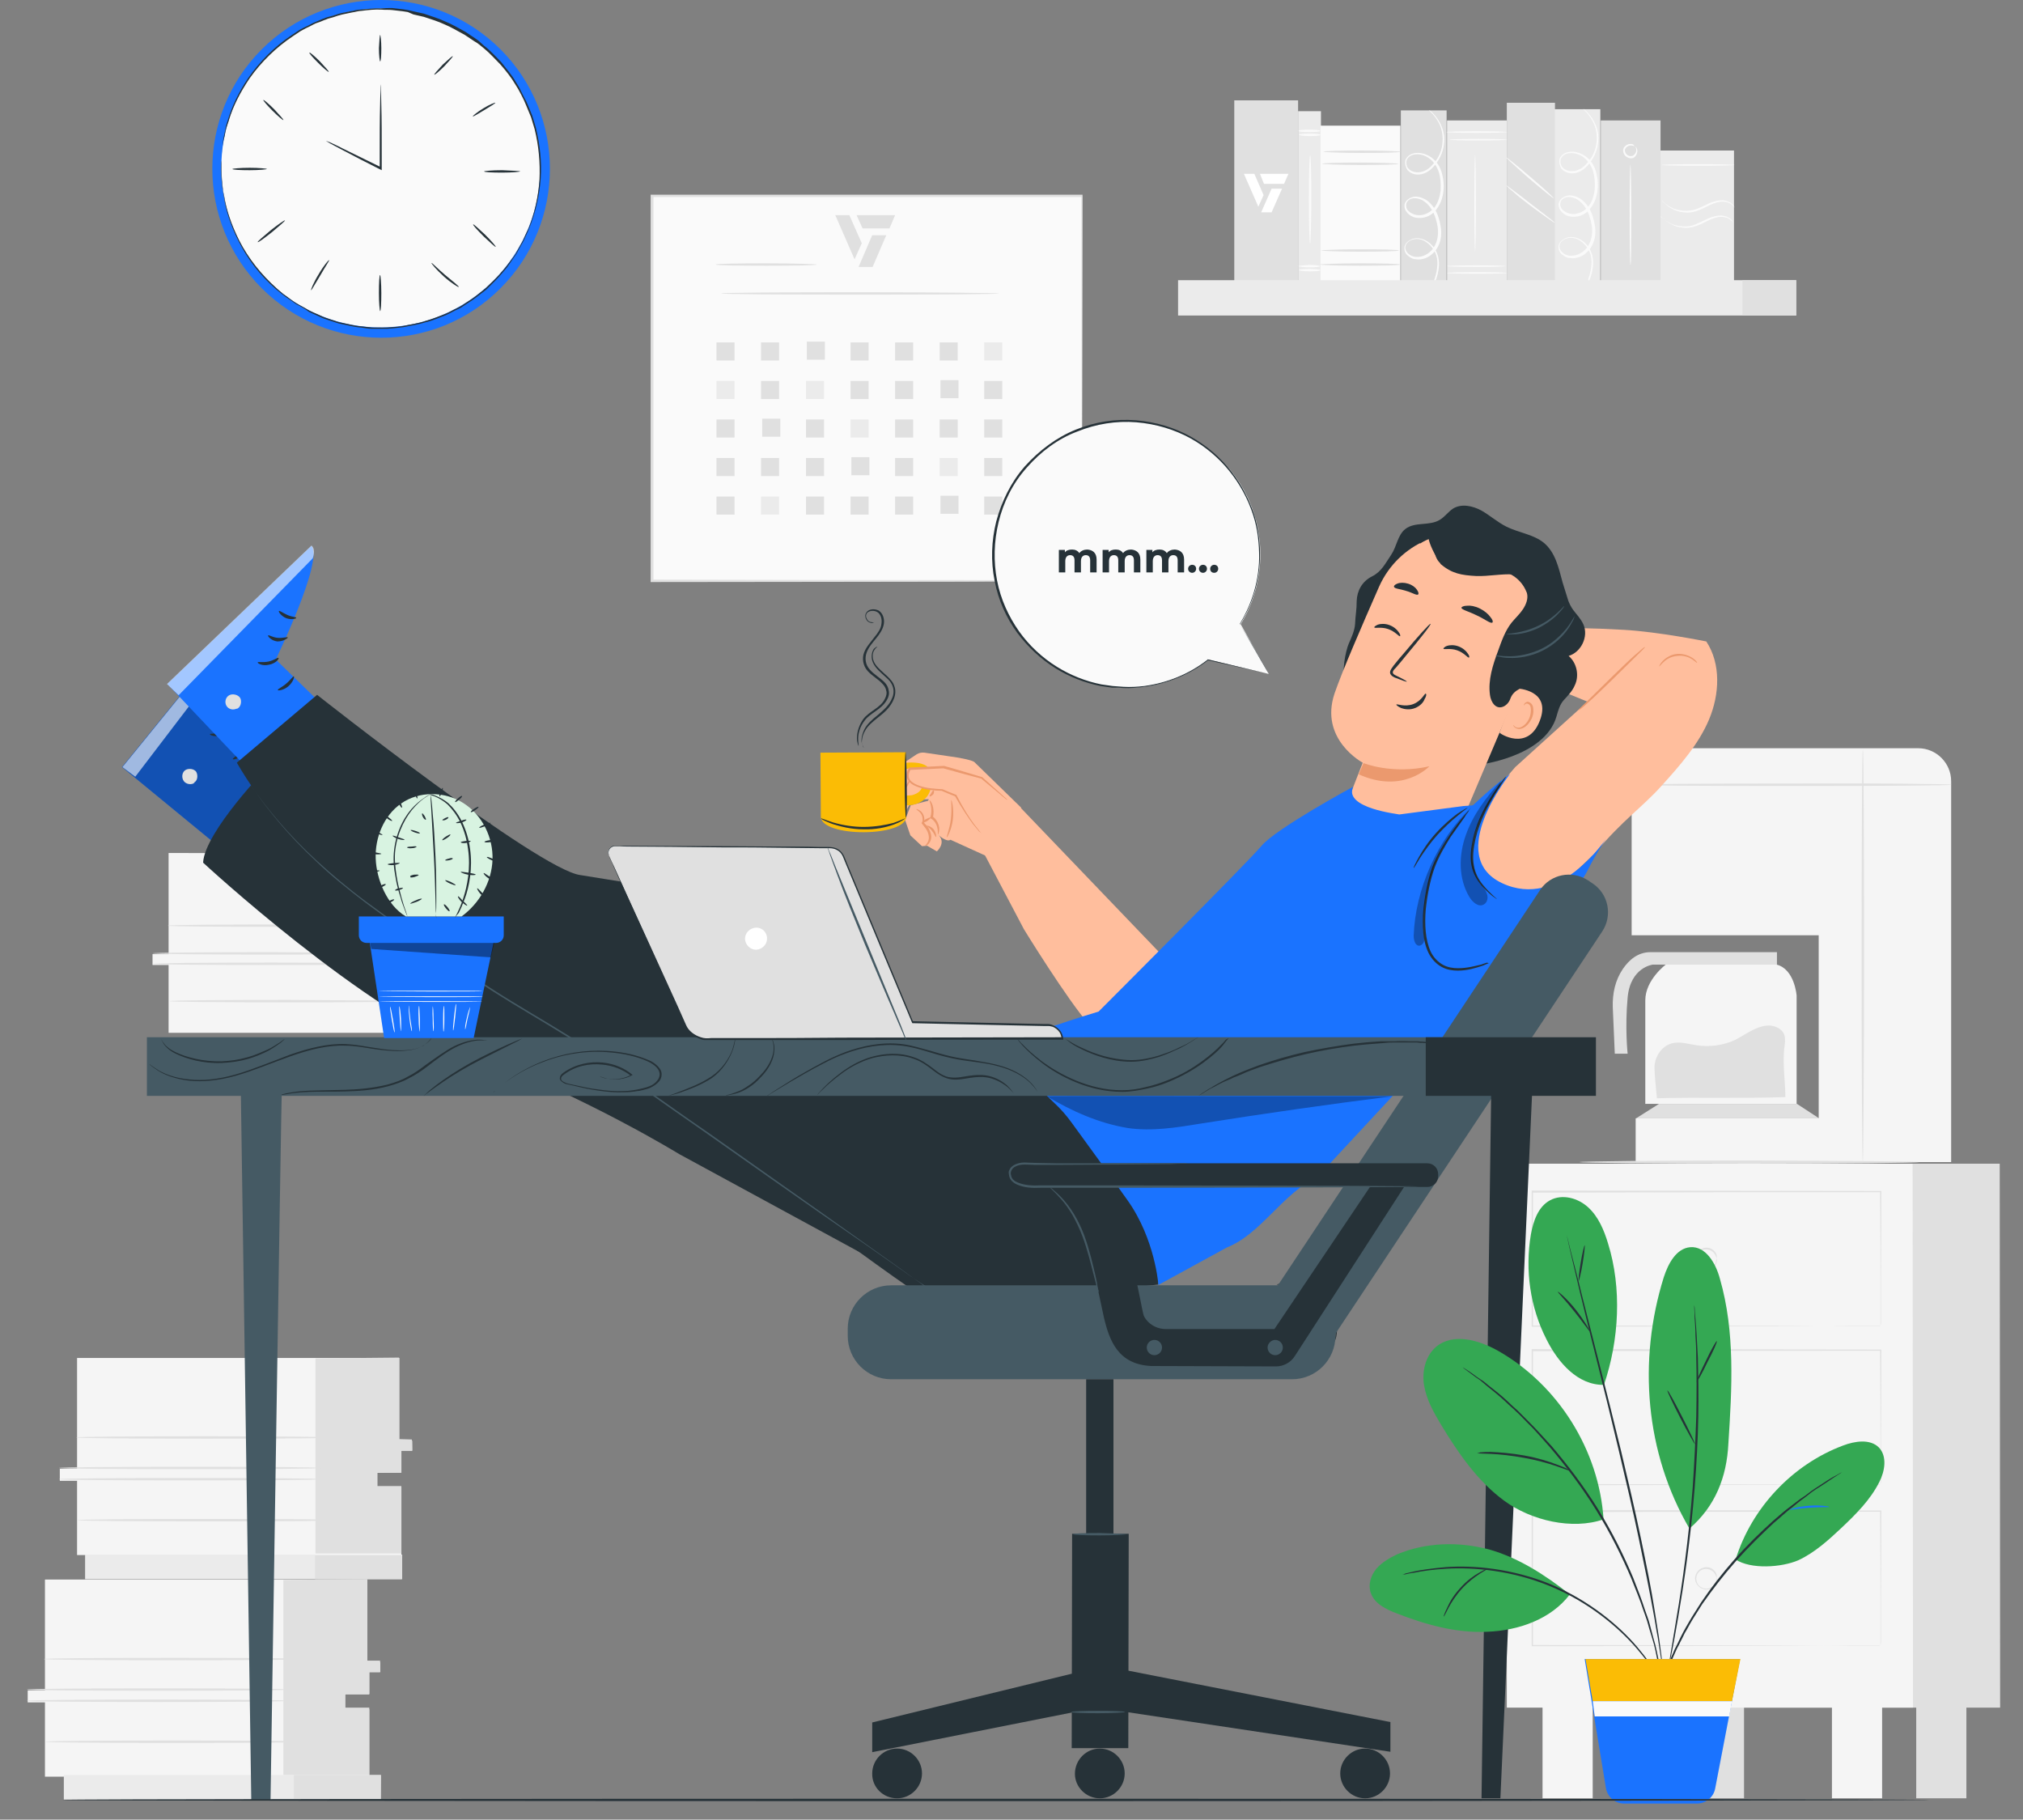 <?xml version="1.0" encoding="utf-8"?>
<!-- Generator: Adobe Illustrator 23.0.2, SVG Export Plug-In . SVG Version: 6.00 Build 0)  -->
<svg version="1.1" id="Layer_1" xmlns="http://www.w3.org/2000/svg" xmlns:xlink="http://www.w3.org/1999/xlink" x="0px" y="0px"
	 viewBox="0 0 504 453.3" style="enable-background:new 0 0 504 453.3;" xml:space="preserve">
<rect x="0" y="0" width="504" height="453.3" fill="#808080" stroke="none"/>
<style type="text/css">
	.st0{fill:#F5F5F5;}
	.st1{fill:#E0E0E0;}
	.st2{fill:#EBEBEB;}
	.st3{fill:#FAFAFA;}
	.st4{fill:#FFBE9D;}
	.st5{fill:#EB996E;}
	.st6{fill:#263238;}
	.st7{fill:#455A64;}
	.st8{fill:#FBBC05;}
	.st9{fill:#1A73FF;}
	.st10{opacity:0.3;enable-background:new    ;}
	.st11{opacity:0.6;fill:#FFFFFF;enable-background:new    ;}
	.st12{opacity:0.4;enable-background:new    ;}
	.st13{fill:#D8F3E1;}
	.st14{fill:#34A853;}
	.st15{fill:#FFFFFF;}
</style>
<g>
	<path class="st0" d="M415,240.3c0,0-5.1,3.8-5.1,8.9V275h37.7v-27c0,0-0.5-6.6-5-7.7H415z"/>
	<path class="st1" d="M412.8,273.6c-0.2-2.4-0.6-5.4-0.6-7.9c0.1-2.6,1.9-5.2,4.4-5.8c2-0.5,4.1,0.2,6.1,0.5c3.3,0.5,6.8,0,9.7-1.4
		c2.5-1.3,4.9-3.2,7.7-3.5c1.8-0.2,4,0.7,4.5,2.5c0.2,0.9,0.1,1.8,0,2.6c-0.6,4,0.2,8.9,0.2,12.7
		C434.3,273.7,423.4,273.3,412.8,273.6z M407.6,278.6l5.7-3.6h34.4l5.5,3.6H407.6L407.6,278.6z"/>
	<path class="st0" d="M406.5,194.6V233h46.6v45.6h-45.6v10.9h78.6v-94.9c0-4.5-3.7-8.2-8.2-8.2l0,0h-63.3
		C410.2,186.4,406.5,190.1,406.5,194.6L406.5,194.6z"/>
	<path class="st1" d="M486.2,195.5c0,0.2-17.8,0.3-39.8,0.3s-39.8-0.1-39.8-0.3s17.8-0.3,39.8-0.3
		C468.3,195.1,486.2,195.3,486.2,195.5z"/>
	<path class="st1" d="M464.1,289.5c-0.2,0-0.3-23-0.3-51.4s0.1-51.4,0.3-51.4s0.3,23,0.3,51.4S464.2,289.5,464.1,289.5z
		 M402.3,262.5l-0.5-11.6c-0.1-3.4,0.6-6.7,2.5-9.5c1.5-2.2,3.7-4.2,6.9-4.2h31.5v3.1h-30.9c0,0-5.6,0.6-6.3,8.2c-0.7,7.6,0,14,0,14
		H402.3L402.3,262.5L402.3,262.5z M434.5,425.4H422V448h12.5V425.4L434.5,425.4z M489.9,425.4h-12.5V448h12.5V425.4z M498.2,289.9
		H394.4v135.5h103.9L498.2,289.9L498.2,289.9z"/>
	<path class="st0" d="M476.5,289.9H375.4v135.5h101.2L476.5,289.9L476.5,289.9z M396.8,425.4h-12.5V448h12.5V425.4z M468.9,425.4
		h-12.5V448h12.5V425.4z"/>
	<path class="st1" d="M468.5,409.9c0,0,0-0.2,0-0.6s0-1,0-1.7c0-1.5,0-3.8,0-6.6c0-5.8,0-14.1-0.1-24.5l0.1,0.1
		c-21.7,0-52.6,0-86.8,0.1l0,0l0.2-0.2c0,11.7,0,23,0,33.5l-0.2-0.2c25.1,0,46.8,0.1,62.2,0.1c7.7,0,13.9,0,18.1,0.1
		c2.1,0,3.7,0,4.9,0c0.5,0,1,0,1.3,0C468.3,409.9,468.5,409.9,468.5,409.9s-0.1,0-0.4,0s-0.7,0-1.2,0c-1.1,0-2.7,0-4.8,0
		c-4.2,0-10.3,0-18,0.1c-15.4,0-37.2,0.1-62.3,0.1h-0.2v-0.2c0-10.5,0-21.8,0-33.5v-0.2h0.2c34.2,0,65.1,0.1,86.8,0.1h0.1v0.1
		c0,10.4-0.1,18.8-0.1,24.6c0,2.9,0,5.1,0,6.6c0,0.7,0,1.3,0,1.7L468.5,409.9L468.5,409.9z"/>
	<path class="st1" d="M427.7,393.2c0,0,0-0.2-0.2-0.6c-0.2-0.5-0.5-1-1-1.3c-0.6-0.4-1.5-0.6-2.3-0.3c-0.9,0.3-1.6,1.2-1.6,2.3
		c0,1.1,0.7,2,1.6,2.3c0.8,0.3,1.7,0.2,2.3-0.3c0.6-0.4,0.9-1,1-1.3C427.6,393.4,427.6,393.2,427.7,393.2c0,0,0.1,0.2,0,0.7
		c-0.1,0.4-0.3,1-0.9,1.5s-1.6,0.8-2.6,0.4c-1-0.3-1.9-1.4-1.9-2.6s0.9-2.3,1.9-2.6c1-0.4,2-0.1,2.6,0.4s0.9,1.1,0.9,1.5
		S427.7,393.2,427.7,393.2L427.7,393.2z M468.5,369.8c0,0,0-0.2,0-0.6s0-1,0-1.7c0-1.5,0-3.8,0-6.6c0-5.8,0-14.1-0.1-24.5l0.1,0.1
		c-21.7,0-52.6,0-86.8,0.1l0,0l0.2-0.2c0,11.7,0,23,0,33.5l-0.2-0.2c25.1,0,46.8,0.1,62.2,0.1c7.7,0,13.9,0,18.1,0.1
		c2.1,0,3.7,0,4.9,0c0.5,0,1,0,1.3,0C468.3,369.8,468.5,369.8,468.5,369.8s-0.1,0-0.4,0s-0.7,0-1.2,0c-1.1,0-2.7,0-4.8,0
		c-4.2,0-10.3,0-18,0.1c-15.4,0-37.2,0.1-62.3,0.1h-0.2v-0.2c0-10.5,0-21.8,0-33.5v-0.2h0.2c34.2,0,65.1,0.1,86.8,0.1h0.1v0.1
		c0,10.4-0.1,18.8-0.1,24.6c0,2.9,0,5.1,0,6.6c0,0.7,0,1.3,0,1.7L468.5,369.8L468.5,369.8z"/>
	<path class="st1" d="M427.7,353.1c0,0,0-0.2-0.2-0.6c-0.2-0.5-0.5-1-1-1.3c-0.6-0.4-1.5-0.6-2.3-0.3c-0.9,0.3-1.6,1.2-1.6,2.3
		c0,1.1,0.7,2,1.6,2.3c0.8,0.3,1.7,0.2,2.3-0.3c0.6-0.4,0.9-1,1-1.3C427.6,353.3,427.6,353.1,427.7,353.1c0,0,0.1,0.2,0,0.7
		c-0.1,0.4-0.3,1-0.9,1.5s-1.6,0.8-2.6,0.4c-1-0.3-1.9-1.4-1.9-2.6s0.9-2.3,1.9-2.6c1-0.4,2-0.1,2.6,0.4s0.9,1.1,0.9,1.5
		C427.7,352.9,427.7,353.1,427.7,353.1L427.7,353.1z M468.5,330.3c0,0,0-0.2,0-0.6s0-1,0-1.7c0-1.5,0-3.8,0-6.6
		c0-5.8,0-14.1-0.1-24.5l0.1,0.1c-21.7,0-52.6,0-86.8,0.1l0,0l0.2-0.2c0,11.7,0,23,0,33.5l-0.2-0.2c25.1,0,46.8,0.1,62.2,0.1
		c7.7,0,13.9,0,18.1,0.1c2.1,0,3.7,0,4.9,0c0.5,0,1,0,1.3,0L468.5,330.3c0,0-0.1,0-0.4,0s-0.7,0-1.2,0c-1.1,0-2.7,0-4.8,0
		c-4.2,0-10.3,0-18,0.1c-15.4,0-37.2,0.1-62.3,0.1h-0.2v-0.2c0-10.5,0-21.8,0-33.5v-0.2h0.2c34.2,0,65.1,0.1,86.8,0.1h0.1v0.1
		c0,10.4-0.1,18.8-0.1,24.6c0,2.9,0,5.1,0,6.6c0,0.7,0,1.3,0,1.7L468.5,330.3L468.5,330.3z"/>
	<path class="st1" d="M427.7,313.6c0,0,0-0.2-0.2-0.6c-0.2-0.5-0.5-1-1-1.3c-0.6-0.4-1.5-0.6-2.3-0.3c-0.9,0.3-1.6,1.2-1.6,2.3
		c0,1.1,0.7,2,1.6,2.3c0.8,0.3,1.7,0.2,2.3-0.3c0.6-0.4,0.9-1,1-1.3C427.6,313.8,427.6,313.6,427.7,313.6c0,0,0.1,0.2,0,0.7
		c-0.1,0.4-0.3,1-0.9,1.5s-1.6,0.8-2.6,0.4c-1-0.3-1.9-1.4-1.9-2.6s0.9-2.3,1.9-2.6c1-0.4,2-0.1,2.6,0.4s0.9,1.1,0.9,1.5
		C427.7,313.4,427.7,313.6,427.7,313.6L427.7,313.6z M478.1,289.5c0,0.2-18.9,0.4-42.3,0.4s-42.3-0.2-42.3-0.4
		c0-0.2,18.9-0.4,42.3-0.4C459.2,289.2,478.1,289.3,478.1,289.5z"/>
	<path class="st2" d="M100.2,387.3h-79v6.1h78.9C100.2,393.5,100.2,387.3,100.2,387.3z"/>
	<path class="st1" d="M100.2,387.3H78.5v6.1h21.7V387.3z"/>
	<path class="st0" d="M11.2,393.5v27.6H6.9v3h4.3v18.5H92v-16.8h-6v-3.7h6v-5.5h2.7v-2.5h-3.2v-20.6H11.2L11.2,393.5z"/>
	<path class="st1" d="M70.6,393.6v48.6H92v-16.8h-6V422h6v-5.5h2.7v-2.8h-3.2v-20.3L70.6,393.6L70.6,393.6z"/>
	<path class="st1" d="M72.1,423.7c0,0.2-14.6,0.3-32.7,0.3c-18,0-32.7-0.1-32.7-0.3s14.6-0.3,32.7-0.3S72.1,423.5,72.1,423.7z
		 M72.1,420.9c0,0.2-14.6,0.3-32.7,0.3c-18,0-32.7-0.1-32.7-0.3s14.6-0.3,32.7-0.3S72.1,420.7,72.1,420.9z M76.3,413.3
		c0,0.2-14.6,0.3-32.7,0.3c-18,0-32.7-0.1-32.7-0.3s14.6-0.3,32.7-0.3S76.3,413.1,76.3,413.3z M76.7,433.9c0,0.2-14.6,0.3-32.7,0.3
		c-18,0-32.7-0.1-32.7-0.3s14.6-0.3,32.7-0.3S76.7,433.7,76.7,433.9z"/>
	<path class="st0" d="M19.2,338.3v27.6h-4.3v3h4.3v18.5H100v-16.8h-6v-3.7h6v-5.5h2.7v-2.5h-3.2v-20.6H19.2L19.2,338.3L19.2,338.3z"
		/>
	<path class="st1" d="M78.6,338.4V387H100v-16.8h-6v-3.4l6,0.1v-5.5h2.7l-0.1-2.8l-3.2-0.1v-20.3L78.6,338.4L78.6,338.4z"/>
	<path class="st1" d="M80.1,368.5c0,0.2-14.6,0.3-32.7,0.3c-18,0-32.7-0.1-32.7-0.3s14.6-0.3,32.7-0.3S80.1,368.3,80.1,368.5z
		 M80.1,365.7c0,0.2-14.6,0.3-32.7,0.3c-18,0-32.7-0.1-32.7-0.3s14.6-0.3,32.7-0.3C65.5,365.4,80.1,365.5,80.1,365.7z M84.3,358.1
		c0,0.2-14.6,0.3-32.7,0.3S19,358.3,19,358.1s14.6-0.3,32.7-0.3C69.7,357.8,84.3,358,84.3,358.1L84.3,358.1z M84.7,378.7
		c0,0.2-14.6,0.3-32.7,0.3c-18,0-32.7-0.1-32.7-0.3s14.6-0.3,32.7-0.3S84.7,378.5,84.7,378.7z"/>
	<path class="st2" d="M94.9,442.2h-79v6.1h78.9L94.9,442.2L94.9,442.2z"/>
	<path class="st1" d="M94.9,442.2H73.2v6.1h21.7C94.9,448.4,94.9,442.2,94.9,442.2z"/>
	<path class="st0" d="M42,212.5v25.2h-4v2.7h4v16.9h74V242h-5.5v-3.3h5.5v-5h2.4v-2.3h-2.9v-18.8L42,212.5L42,212.5L42,212.5z"/>
	<path class="st1" d="M96.3,212.6v44.5H116v-15.4h-5.5v-3.1l5.5,0.1v-5h2.5v-2.6l-2.9-0.1v-18.6C115.5,212.5,96.3,212.6,96.3,212.6z
		"/>
	<path class="st1" d="M97.7,240.1c0,0.2-13.4,0.3-29.9,0.3S38,240.3,38,240.1s13.4-0.3,29.9-0.3S97.7,240,97.7,240.1z M97.7,237.5
		c0,0.2-13.4,0.3-29.9,0.3S38,237.7,38,237.5s13.4-0.3,29.9-0.3C84.4,237.3,97.7,237.4,97.7,237.5z M101.6,230.6
		c0,0.2-13.4,0.3-29.9,0.3s-29.9-0.1-29.9-0.3s13.4-0.3,29.9-0.3C88.2,230.4,101.6,230.5,101.6,230.6z M102,249.4
		c0,0.2-13.4,0.3-29.9,0.3s-29.9-0.1-29.9-0.3s13.4-0.3,29.9-0.3C88.6,249.2,102,249.3,102,249.4z"/>
	<path class="st3" d="M269.6,48.9H162.4v95.9h107.1L269.6,48.9L269.6,48.9z"/>
	<path class="st1" d="M269.6,144.8c0,0,0-0.6,0-1.8s0-2.9,0-5.1c0-4.5,0-11.1-0.1-19.5c0-16.7-0.1-40.7-0.1-69.5l0.2,0.2
		c-30.9,0-67.7,0-107.1,0l0,0l0.3-0.3c0,34.9,0,67.7,0,95.9l-0.3-0.3c32,0.1,58.7,0.1,77.5,0.1c9.4,0,16.8,0.1,21.9,0.1
		c2.5,0,4.5,0,5.8,0c0.7,0,1.1,0,1.5,0C269.4,144.7,269.6,144.8,269.6,144.8s-0.2,0-0.5,0s-0.8,0-1.5,0c-1.3,0-3.2,0-5.7,0
		c-5.1,0-12.4,0-21.8,0.1c-18.8,0-45.6,0.1-77.7,0.1h-0.3v-0.3c0-28.2,0-61,0-95.9v-0.3h0.3c39.5,0,76.3,0,107.1,0h0.2v0.2
		l-0.1,69.6c0,8.4-0.1,14.9-0.1,19.4c0,2.2,0,3.9,0,5.1C269.6,144.2,269.6,144.8,269.6,144.8L269.6,144.8z"/>
	<path class="st1" d="M203.5,65.9c0,0.2-5.6,0.3-12.6,0.3s-12.6-0.1-12.6-0.3c0-0.2,5.6-0.3,12.6-0.3S203.5,65.8,203.5,65.9z
		 M248.9,73.1c0,0.2-15.5,0.3-34.6,0.3s-34.6-0.1-34.6-0.3c0-0.2,15.5-0.3,34.6-0.3C233.4,72.8,248.9,73,248.9,73.1z M183,85.3h-4.5
		v4.5h4.5V85.3z M194.1,85.3h-4.5v4.5h4.5V85.3z M205.5,85.1H201v4.5h4.5V85.1z M216.4,85.3h-4.5v4.5h4.5V85.3z M227.5,85.3H223v4.5
		h4.5V85.3z M238.6,85.3h-4.5v4.5h4.5V85.3z"/>
	<path class="st2" d="M249.7,85.3h-4.5v4.5h4.5V85.3z M183,94.9h-4.5v4.5h4.5V94.9z"/>
	<path class="st1" d="M194.1,94.9h-4.5v4.5h4.5V94.9z"/>
	<path class="st2" d="M205.3,94.9h-4.5v4.5h4.5V94.9z"/>
	<path class="st1" d="M216.4,94.9h-4.5v4.5h4.5V94.9z M227.5,94.9H223v4.5h4.5V94.9z M238.8,94.7h-4.5v4.5h4.5V94.7z M249.7,94.9
		h-4.5v4.5h4.5V94.9z M183,104.5h-4.5v4.5h4.5V104.5z M194.4,104.3h-4.5v4.5h4.5V104.3z M205.3,104.5h-4.5v4.5h4.5V104.5z"/>
	<path class="st2" d="M216.4,104.5h-4.5v4.5h4.5V104.5z"/>
	<path class="st1" d="M227.5,104.5H223v4.5h4.5V104.5z M238.6,104.5h-4.5v4.5h4.5V104.5z M249.7,104.5h-4.5v4.5h4.5V104.5z
		 M183,114.1h-4.5v4.5h4.5V114.1z M194.1,114.1h-4.5v4.5h4.5V114.1z M205.3,114.1h-4.5v4.5h4.5V114.1z M216.6,113.9h-4.5v4.5h4.5
		V113.9z M227.5,114.1H223v4.5h4.5V114.1z"/>
	<path class="st2" d="M238.6,114.1h-4.5v4.5h4.5V114.1z"/>
	<path class="st1" d="M249.7,114.1h-4.5v4.5h4.5V114.1z M183,123.7h-4.5v4.5h4.5V123.7z"/>
	<path class="st2" d="M194.1,123.7h-4.5v4.5h4.5V123.7z"/>
	<path class="st1" d="M205.3,123.7h-4.5v4.5h4.5V123.7z M216.4,123.7h-4.5v4.5h4.5V123.7z M227.5,123.7H223v4.5h4.5V123.7z
		 M238.8,123.5h-4.5v4.5h4.5V123.5z M249.7,123.7h-4.5v4.5h4.5V123.7z"/>
	<path class="st2" d="M413.1,70H432V37.5h-18.9V70z M360.5,70.6h14.9V30h-14.9V70.6z"/>
	<path class="st3" d="M360.3,32.9c0-0.1,3.4-0.2,7.6-0.2s7.6,0.1,7.6,0.2c0,0.1-3.4,0.2-7.6,0.2C363.7,33.1,360.3,33,360.3,32.9z
		 M361.1,34.8c0-0.1,3.2-0.2,7.2-0.2s7.2,0.1,7.2,0.2s-3.2,0.2-7.2,0.2S361.1,34.9,361.1,34.8z M367.5,62.6c-0.1,0-0.2-5.4-0.2-12
		s0.1-12,0.2-12s0.2,5.4,0.2,12S367.6,62.6,367.5,62.6z M360.5,66.3c0-0.1,3.3-0.2,7.3-0.2s7.3,0.1,7.3,0.2s-3.3,0.2-7.3,0.2
		C363.7,66.5,360.5,66.4,360.5,66.3z M360.5,68c0-0.1,3.4-0.2,7.5-0.2s7.5,0.1,7.5,0.2s-3.3,0.2-7.5,0.2S360.5,68.1,360.5,68z"/>
	<path class="st1" d="M375.4,70.6h12v-45h-12C375.4,25.6,375.4,70.6,375.4,70.6z"/>
	<path class="st3" d="M375.3,46.2c0-0.1,0.7,0.5,1.8,1.3c1.2,0.9,2.7,2,4.3,3.3c1.6,1.2,3.1,2.4,4.3,3.3c1.1,0.9,1.8,1.4,1.7,1.4
		c0,0.1-0.8-0.4-1.9-1.2s-2.7-1.9-4.4-3.2c-1.4-1.1-2.9-2.2-4.2-3.4C375.9,46.9,375.3,46.3,375.3,46.2L375.3,46.2z M375.2,39.2
		c0.1-0.1,2.8,2.1,6.1,4.9s5.9,5.2,5.8,5.3s-2.8-2.1-6.1-4.9C377.8,41.7,375.2,39.3,375.2,39.2L375.2,39.2z"/>
	<path class="st2" d="M323.4,70.6h5.7V27.7h-5.7V70.6z"/>
	<path class="st3" d="M323.6,33.6c0,0.1,1.2,0.3,2.7,0.3s2.7-0.1,2.7-0.3s-1.2-0.3-2.7-0.3C324.8,33.3,323.6,33.4,323.6,33.6z
		 M326.2,32.9c1.5,0,2.7-0.1,2.7-0.3s-1.2-0.3-2.7-0.3s-2.7,0.1-2.7,0.3C323.5,32.8,324.7,32.9,326.2,32.9z M323.6,67.3
		c0,0.1,1.2,0.3,2.7,0.3s2.7-0.1,2.7-0.3c0-0.1-1.2-0.3-2.7-0.3C324.8,67,323.6,67.1,323.6,67.3z M323.5,66.3c0,0.1,1.2,0.3,2.7,0.3
		s2.7-0.1,2.7-0.3c0-0.1-1.2-0.3-2.7-0.3C324.7,66.1,323.5,66.2,323.5,66.3z M326.4,60.7c0.1,0,0.3-4.9,0.3-11s-0.1-11-0.3-11
		s-0.3,4.9-0.3,11S326.2,60.7,326.4,60.7z"/>
	<path class="st1" d="M349,70.3h11.4V27.5H349V70.3z"/>
	<path class="st3" d="M357.2,70.9c0,0,0.1-0.1,0.1-0.2c0.1-0.2,0.2-0.4,0.3-0.7c0.3-0.6,0.6-1.6,0.8-2.9c0.2-1.3,0.2-3-0.7-4.7
		c-0.5-0.9-1.2-1.7-2-2.2c-0.9-0.6-2.1-1-3.3-0.8c-0.6,0.1-1.2,0.4-1.7,0.8c-0.5,0.4-0.9,1.1-0.8,1.8c0,0.7,0.4,1.4,1,1.8
		c0.6,0.5,1.2,0.8,2,0.8c1.4,0.2,3-0.4,4.1-1.5c1.1-1,1.8-2.5,2-4.1s-0.1-3.2-0.6-4.8s-1.4-3.1-2.8-4.2c-0.7-0.5-1.6-0.9-2.5-1
		s-1.9,0.2-2.6,0.9c-0.3,0.3-0.6,0.8-0.6,1.3s0.1,1,0.4,1.4c0.5,0.8,1.4,1.4,2.3,1.6c1.9,0.4,3.8-0.3,5-1.7s1.8-3.1,2-4.8
		s0-3.4-0.5-5s-1.6-3-3-3.8s-3.1-1.1-4.5-0.5c-0.7,0.3-1.4,1-1.5,1.7c-0.1,0.8,0.1,1.5,0.5,2.2c1,1.2,2.6,1.4,3.9,1s2.3-1.3,3-2.2
		c1.4-1.7,2.2-3.7,2.3-5.9c0.1-1.6-0.3-3.2-1.1-4.7c-0.5-0.9-1.1-1.7-1.8-2.4c-0.2-0.2-0.4-0.4-0.6-0.5c-0.1-0.1-0.2-0.2-0.2-0.1
		c-0.1,0.1,1.2,0.9,2.4,3.2c0.6,1.2,1,2.7,0.9,4.5c-0.1,2.1-0.9,4.1-2.3,5.6c-0.7,0.9-1.7,1.7-2.9,2c-1.1,0.3-2.6,0.1-3.4-0.9
		c-0.4-0.5-0.5-1.2-0.4-1.8s0.6-1.1,1.2-1.4c1.3-0.5,2.8-0.3,4.1,0.5c1.3,0.8,2.2,2.1,2.7,3.5c0.5,1.5,0.6,3.1,0.5,4.8
		c-0.2,1.6-0.7,3.3-1.8,4.5c-1.1,1.2-2.9,1.9-4.5,1.5c-0.8-0.2-1.6-0.7-2-1.3c-0.4-0.7-0.4-1.5,0.1-2.1s1.4-0.8,2.1-0.7
		c0.8,0.1,1.6,0.4,2.2,0.9c1.3,1,2.1,2.4,2.6,3.9s0.8,3.1,0.6,4.6s-0.8,2.9-1.8,3.8c-1,1-2.4,1.5-3.7,1.4c-1.3-0.1-2.5-1.1-2.6-2.2
		c0-0.6,0.2-1.1,0.7-1.5c0.4-0.4,1-0.6,1.5-0.7c1.1-0.2,2.2,0.1,3,0.7c0.8,0.5,1.5,1.3,2,2.1c0.9,1.6,0.9,3.3,0.7,4.5
		c-0.1,1-0.4,2-0.7,2.9C357.4,70.5,357.2,70.8,357.2,70.9L357.2,70.9z M329,70.3h19.9v-39H329C329,31.3,329,70.3,329,70.3z"/>
	<path class="st1" d="M329.7,37.8c0,0.1,4.3,0.3,9.6,0.3c5.3,0,9.6-0.1,9.6-0.3c0-0.1-4.3-0.3-9.6-0.3S329.7,37.6,329.7,37.8
		L329.7,37.8z M329.4,40.8c0,0.1,4.3,0.3,9.5,0.3s9.5-0.1,9.5-0.3c0-0.1-4.3-0.3-9.5-0.3C333.7,40.5,329.4,40.6,329.4,40.8z
		 M328.8,65.9c0,0.1,4.5,0.3,10,0.3s10-0.1,10-0.3c0-0.2-4.5-0.3-10-0.3S328.8,65.8,328.8,65.9z M329.1,62.4c0,0.1,4.4,0.3,9.7,0.3
		s9.7-0.1,9.7-0.3s-4.4-0.3-9.7-0.3S329.1,62.3,329.1,62.4z"/>
	<path class="st2" d="M387.3,70h11.4V27.2h-11.4V70z"/>
	<path class="st3" d="M395.6,70.6c0,0,0.1-0.1,0.1-0.2c0.1-0.2,0.2-0.4,0.3-0.7c0.3-0.6,0.6-1.6,0.8-2.9c0.2-1.3,0.2-3-0.7-4.7
		c-0.5-0.9-1.2-1.7-2-2.2c-0.9-0.6-2.1-1-3.3-0.8c-0.6,0.1-1.2,0.4-1.7,0.8c-0.5,0.4-0.9,1.1-0.8,1.8c0,0.7,0.4,1.4,1,1.8
		c0.6,0.5,1.2,0.8,2,0.8c1.4,0.2,3-0.4,4.1-1.5c1.1-1,1.8-2.5,2-4.1s-0.1-3.2-0.6-4.8s-1.4-3.1-2.8-4.2c-0.7-0.5-1.6-0.9-2.5-1
		s-1.9,0.2-2.6,0.9c-0.3,0.3-0.6,0.8-0.6,1.3s0.1,1,0.4,1.4c0.5,0.8,1.4,1.4,2.3,1.6c1.9,0.4,3.8-0.3,5-1.7s1.8-3.1,2-4.8
		s0-3.4-0.5-5s-1.6-3-3-3.8s-3.1-1.1-4.5-0.5c-0.7,0.3-1.4,1-1.5,1.7c-0.1,0.8,0.1,1.5,0.5,2.2c1,1.2,2.6,1.4,3.9,1s2.3-1.3,3-2.2
		c1.4-1.7,2.2-3.7,2.3-5.9c0.1-1.6-0.3-3.2-1.1-4.7c-0.5-0.9-1.1-1.7-1.8-2.4c-0.2-0.2-0.4-0.4-0.6-0.5c-0.1-0.1-0.2-0.2-0.2-0.1
		c-0.1,0.1,1.2,0.9,2.4,3.2c0.6,1.2,1,2.7,0.9,4.5c-0.1,2.1-0.9,4.1-2.3,5.6c-0.7,0.9-1.7,1.7-2.9,2c-1.1,0.3-2.6,0.1-3.4-0.9
		c-0.4-0.5-0.5-1.2-0.4-1.8s0.6-1.1,1.2-1.4c1.3-0.5,2.8-0.3,4.1,0.5c1.3,0.8,2.2,2.1,2.7,3.5c0.5,1.5,0.6,3.1,0.5,4.8
		c-0.2,1.6-0.7,3.3-1.8,4.5c-1.1,1.2-2.9,1.9-4.5,1.5c-0.8-0.2-1.6-0.7-2-1.3c-0.4-0.7-0.4-1.5,0.1-2.1s1.4-0.8,2.1-0.7
		c0.8,0.1,1.6,0.4,2.2,0.9c1.3,1,2.1,2.4,2.6,3.9s0.8,3.1,0.6,4.6s-0.8,2.9-1.8,3.8c-1,1-2.4,1.5-3.7,1.4c-1.3-0.1-2.5-1.1-2.6-2.2
		c0-0.6,0.2-1.1,0.7-1.5c0.4-0.4,1-0.6,1.5-0.7c1.1-0.2,2.2,0.1,3,0.7c0.8,0.5,1.5,1.3,2,2.1c0.9,1.6,0.9,3.3,0.7,4.5
		c-0.1,1-0.4,2-0.7,2.9C395.7,70.2,395.5,70.6,395.6,70.6L395.6,70.6z"/>
	<path class="st1" d="M307.5,70h15.9V25h-15.9V70z M398.8,70h14.9V30h-14.9V70z"/>
	<path class="st3" d="M414,50c0.1-0.1,0.8,0.9,2.4,1.7c0.9,0.5,2,0.7,3,0.8c1.3,0.1,2.5-0.1,3.7-0.6c1.3-0.5,2.4-1.2,3.6-1.6
		c1.2-0.4,2.3-0.5,3.2-0.3c0.9,0.2,1.6,0.7,1.9,1.1c0.3,0.4,0.4,0.7,0.4,0.7s-0.1-0.3-0.5-0.6c-0.5-0.5-1.1-0.8-1.8-0.9
		c-0.9-0.2-1.9,0-3,0.4s-2.2,1.1-3.5,1.6c-1.2,0.5-2.6,0.8-3.9,0.6c-1.1-0.1-2.1-0.4-3.1-1c-0.6-0.3-1.2-0.8-1.7-1.3
		C414.1,50.2,414,50,414,50L414,50z M413.7,53.9c0.1-0.1,0.8,0.9,2.4,1.7c0.9,0.5,2,0.7,3,0.8c1.3,0.1,2.6-0.1,3.7-0.7
		c1.3-0.5,2.4-1.2,3.6-1.6c1.2-0.4,2.3-0.5,3.2-0.3c0.9,0.2,1.6,0.7,1.9,1.1c0.3,0.4,0.4,0.7,0.4,0.7s-0.1-0.3-0.5-0.6
		c-0.5-0.5-1.1-0.8-1.8-0.9c-0.9-0.2-1.9,0-3,0.4s-2.2,1.1-3.5,1.6c-1.2,0.5-2.6,0.8-3.9,0.6c-1.1-0.1-2.1-0.4-3.1-1
		c-0.6-0.3-1.2-0.8-1.7-1.3C413.8,54.2,413.7,53.9,413.7,53.9L413.7,53.9z M413.9,41.1c0-0.1,4.1-0.2,9.1-0.2s9.1,0.1,9.1,0.2
		s-4.1,0.2-9.1,0.2S413.9,41.2,413.9,41.1L413.9,41.1z M407.2,36.4c0,0.1-0.5-0.3-1.3-0.1c-0.4,0.1-0.8,0.4-1,0.8
		c-0.2,0.4,0,1.1,0.4,1.4c0.4,0.4,1,0.5,1.5,0.3c0.4-0.2,0.7-0.7,0.8-1c0.2-0.8-0.2-1.2-0.2-1.3c0,0,0.1,0.1,0.3,0.3
		c0.1,0.2,0.3,0.6,0.2,1.1c-0.1,0.5-0.3,1-0.9,1.4c-0.6,0.3-1.4,0.1-2-0.4c-0.5-0.5-0.8-1.3-0.5-2c0.3-0.6,0.9-0.9,1.3-1
		c0.5-0.1,0.9,0,1.1,0.1C407.1,36.3,407.2,36.4,407.2,36.4L407.2,36.4z M406.2,66c-0.1,0-0.2-5.6-0.2-12.5s0.1-12.5,0.2-12.5
		s0.2,5.6,0.2,12.5S406.4,66,406.2,66z"/>
	<path class="st2" d="M447.5,69.8h-154v8.8h154V69.8z"/>
	<path class="st1" d="M447.5,69.8h-13.4v8.8h13.4V69.8z"/>
	<path class="st4" d="M397.2,212.7c7.4-8.8,11.6-11.2,16.9-17.1c4.5-5,9.1-10.2,11.7-16.4s3-13.8-0.7-19.4c0,0-11.8-2.4-20.6-2.9
		c-8.8-0.5-12.9-0.4-12.9-0.4l-4.9,14.7l8.8,3.6l-18,16.3l-14.2,16.5l7.1,20.5l9.6,0.9L397.2,212.7L397.2,212.7z"/>
	<path class="st5" d="M409.8,161.2c0.1,0.1-0.9,1-2.3,2.4c-1.9,1.9-3.9,3.8-5.8,5.7c-2.3,2.2-4.3,4.2-5.9,5.6
		c-1.5,1.4-2.6,2.2-2.6,2.1c-0.1-0.1,0.9-1,2.3-2.4c1.6-1.6,3.6-3.5,5.8-5.7c2.3-2.2,4.3-4.2,5.9-5.6
		C408.7,162,409.7,161.1,409.8,161.2z M422.8,165.1c-0.1,0.1-0.5-0.4-1.3-0.9s-2.1-1-3.6-0.8c-1.5,0.1-2.7,0.8-3.4,1.5
		c-0.7,0.6-1.1,1.2-1.1,1.1c-0.1,0,0.2-0.7,0.9-1.4c0.7-0.7,2-1.6,3.6-1.7c1.6-0.1,3,0.5,3.9,1.1
		C422.5,164.5,422.9,165.1,422.8,165.1L422.8,165.1z"/>
	<path class="st6" d="M390.8,163.4c3.1-0.9,5-4.8,3.7-7.8c-0.6-1.4-1.7-2.5-2.6-3.7c-0.5-0.7-0.9-1.5-1.2-2.3l-1.4-4.5
		c-1-3.7-1.8-7.5-4.7-9.9c-2.6-2.1-6.3-2.5-9.3-4c-2.2-1.1-4.1-2.8-6.2-4c-2.2-1.2-5-1.8-7.1-0.5c-1.2,0.8-2.1,2.1-3.3,2.8
		c-2.6,1.6-6.2,0.4-8.6,2.3c-1.9,1.5-2.1,4.3-3.5,6.4c-1.5,2.2-2.4,4.2-4.8,5.4s-3.7,3.5-3.8,6.1c0,2.3-0.3,3.4-0.4,5.7
		c-0.1,1.7-0.9,3.4-1.6,5s-2,7.6-0.6,8.6l15.8,7.1c5,4.9,10.2,9.9,16.7,12.6l1.2,1.7c-1.5,0.2,15.8-1.6,18.7-12
		c0.4-1.4,0.8-2.9,1.8-4s2.1-2.2,2.7-3.6C393.5,168.4,392.9,165.2,390.8,163.4L390.8,163.4z"/>
	<path class="st6" d="M374,180.9c3.3-3.8,6.5-7.7,9.1-12s4.4-9.2,4.6-14.2c0-0.8-0.2-6.1-1-6.3c-0.5-0.2-0.9,4.5-1.4,4.8
		c-4.1,3.2-6.8,7.9-8.4,12.9C375.3,171,374.5,175.8,374,180.9L374,180.9z"/>
	<path class="st4" d="M342.7,213.3c7.3,2.8,21.9-9.6,21.9-9.6l17.1-40.3c5.2-11.5,2.8-24.1-8.9-29l-1.1-0.4
		c-11.1-3.9-23.3,1.4-28.1,12.1c-4.4,10-9.2,21.1-11.1,26.6c-3.9,11.5,7,17.3,7,17.3s-1,2.6-2.3,5.9
		C334.4,203.4,339.7,212.3,342.7,213.3z"/>
	<path class="st5" d="M339.7,190.1c0,0,7.1,2.9,16.4,0.8c0,0-6.5,7-17.6,2L339.7,190.1L339.7,190.1z"/>
	<path class="st6" d="M342.4,156.3c0.1,0.3,1.7-0.2,3.4,0.4c1.8,0.6,2.7,1.9,3,1.8c0.1-0.1,0.1-0.5-0.4-1.1
		c-0.4-0.6-1.2-1.3-2.3-1.7c-1.1-0.4-2.2-0.3-2.8-0.1C342.6,155.9,342.3,156.2,342.4,156.3L342.4,156.3z M359.6,161.6
		c0.1,0.3,1.7-0.2,3.4,0.4c1.8,0.6,2.7,2,3,1.8c0.1-0.1,0.1-0.5-0.4-1.1c-0.4-0.6-1.2-1.3-2.3-1.7c-1.1-0.4-2.2-0.3-2.8-0.1
		C359.9,161.1,359.6,161.5,359.6,161.6L359.6,161.6z M350.5,169.8c0-0.1-1-0.7-2.7-1.5c-0.4-0.2-0.8-0.4-0.8-0.8
		c0-0.4,0.4-0.8,0.8-1.2c0.8-0.9,1.6-1.9,2.5-3c3.5-4.2,6.3-7.7,6.1-7.9c-0.2-0.1-3.2,3.2-6.7,7.4c-0.9,1-1.7,2-2.5,3
		c-0.3,0.5-0.8,0.9-0.9,1.7c0,0.4,0.3,0.7,0.5,0.9c0.3,0.2,0.5,0.3,0.7,0.4C349.3,169.5,350.4,169.9,350.5,169.8L350.5,169.8z
		 M355.2,172.8c-0.3-0.1-1,1.8-3.1,2.6s-4.1-0.1-4.2,0.1c-0.1,0.1,0.3,0.5,1.2,0.9c0.8,0.3,2.2,0.5,3.4,0c1.3-0.5,2.1-1.4,2.4-2.2
		C355.4,173.4,355.4,172.9,355.2,172.8L355.2,172.8z M364.1,151.4c0,0.5,1.8,0.9,3.8,1.9c2,0.9,3.4,2.1,3.9,1.8
		c0.2-0.2,0.1-0.7-0.5-1.4c-0.5-0.7-1.4-1.5-2.6-2.1s-2.4-0.8-3.2-0.7C364.6,150.9,364.1,151.2,364.1,151.4L364.1,151.4z
		 M347.3,146.2c0.2,0.5,1.5,0.5,3,1c1.5,0.4,2.6,1.2,3,0.9c0.2-0.2,0.1-0.6-0.3-1.2c-0.4-0.6-1.2-1.2-2.2-1.5s-2-0.3-2.7,0
		C347.6,145.6,347.2,145.9,347.3,146.2L347.3,146.2z"/>
	<path class="st4" d="M377.9,171.5c0.2,0,8.7,0.4,5.7,8.1s-10.1,3.1-10,2.9C373.6,182.3,377.9,171.5,377.9,171.5L377.9,171.5z"/>
	<path class="st5" d="M377,180.6c0,0,0.1,0.1,0.3,0.3c0.2,0.2,0.5,0.4,1,0.4c0.9,0,2.1-1,2.7-2.4c0.3-0.7,0.4-1.4,0.4-2.1
		c0-0.7-0.2-1.2-0.6-1.4c-0.3-0.2-0.7-0.2-0.9,0.1c-0.2,0.2-0.2,0.3-0.2,0.3s-0.1-0.2,0.1-0.5c0.1-0.2,0.3-0.3,0.5-0.4
		c0.2-0.1,0.5-0.1,0.8,0.1c0.6,0.3,0.9,1,0.9,1.7c0.1,0.8-0.1,1.6-0.4,2.3c-0.7,1.5-2,2.7-3.3,2.6c-0.6-0.1-1-0.4-1.2-0.7
		C377,180.8,377,180.6,377,180.6L377,180.6z"/>
	<path class="st6" d="M353.8,135.4c-1-1.2,4.4-3.7,8-3.9c5.5-0.3,13,1.2,16.8,4.1c4.6,3.5,7.8,7.7,8.5,13.4s-0.5,11.5-2.7,16.8
		c-0.7,1.6-1.5,3.2-3,4.3c-1.8,1.3-4.2,1.5-5.1,3.9c-0.3,0.9-0.9,1.6-1.7,2c-2,0.9-3.2-1.2-3.4-2.9c-0.5-3.7,0.7-7.4,2-10.9
		c0.9-2.5,1.8-5.1,3.4-7.1c0.9-1.1,2-2.1,2.8-3.3s1.4-2.7,1-4.1c-0.1-0.2-0.2-0.5-0.4-0.9c-1.4-2.8-4.2-4.6-7.4-4.7
		c-4.9-0.2-13.3-0.8-14.6-3.1c-1.9-3.2-2.1-4.9-2.1-4.9L353.8,135.4L353.8,135.4z"/>
	<path class="st6" d="M378.6,134.4c-3.7-3.1-8.5-4.9-13.3-4.4c-2.5,0.3-5.1,1.2-6.7,3.3c-1.5,2-1.7,5.2,0.2,7l0.1,0.2
		c2.8,2.4,5.2,2.8,8.9,3c3.1,0.1,6.3-0.6,9.4-0.4c3.4,0.2,6.6,1.3,9.3,3.4C384.9,141.8,382.3,137.5,378.6,134.4L378.6,134.4z"/>
	<path class="st7" d="M389.7,151c0.1,0-0.4,0.8-1.5,1.9c-1,1.1-2.7,2.4-4.8,3.5c-2.1,1-4.2,1.5-5.7,1.6s-2.4,0-2.4,0
		c0-0.2,3.8-0.1,7.9-2.1C387.3,154,389.6,150.9,389.7,151L389.7,151z M392.3,153.5c0,0-0.1,0.3-0.3,0.9c-0.3,0.5-0.7,1.3-1.3,2.2
		c-1.2,1.8-3.4,4-6.4,5.5s-6.1,1.9-8.2,1.8c-0.9,0-1.7-0.1-2.6-0.3c-0.6-0.1-0.9-0.2-0.9-0.3s1.3,0.2,3.5,0.2c2.1,0,5.1-0.5,8-1.9
		s5-3.6,6.3-5.2C391.7,154.7,392.2,153.5,392.3,153.5L392.3,153.5z"/>
	<path class="st4" d="M290.4,238.9l-37.2-38.8l-8,12.6l9.9,18.8c0,0,10.8,17.6,16.3,23.8s5.9,4.9,5.9,4.9L290.4,238.9L290.4,238.9z"
		/>
	<path class="st4" d="M239.5,188.9c-0.1-0.1-6.6-1-9.2-1.4c-0.7-0.1-1.4,0.1-1.9,0.4l-3.9,2.6l-3.2,6.8l1,0.6l-1,6.1
		c0,0,1.5,1.7,3.1-0.2s2.8-4.6,2.8-4.6l4.2-0.1l-0.2,0.4l-4.3,1.1l-1.4,3.7l1.3,3.8l2.9,2.7l1.3-0.1l2.4,1.4c0,0,2.4-2.1,0.4-4.1
		c0,0,2,1.9,3,1.2l8.8,4l6.9-6.7l1.9-5.3c0,0-11.1-10.8-11.7-11.4C241.9,189.3,239.5,188.9,239.5,188.9L239.5,188.9z"/>
	<path class="st5" d="M233.7,207.9c-0.1,0,0-0.5-0.1-1.3s-0.5-1.9-1.5-2.6c-0.1,0-0.1-0.1-0.2-0.1l-0.2-0.1l0.1-0.2
		c0.3-1,0.3-2,0.1-3c-0.2-0.8-0.4-1.2-0.3-1.2c0.1,0,0.4,0.3,0.7,1.1s0.4,2,0.1,3.2l-0.1-0.3c0.1,0,0.1,0.1,0.2,0.1
		c1.1,0.9,1.5,2.2,1.5,3C234,207.4,233.7,207.9,233.7,207.9L233.7,207.9z M230.5,210.7c-0.1-0.1,0.5-0.4,0.8-1.3
		c0.3-0.9,0-2.2-0.9-3.3c-0.2-0.3-0.5-0.6-0.7-0.9l-0.1-0.1l0.1-0.1c0.4-1,0-2.1-0.5-2.6s-0.9-0.7-0.9-0.8s0.5,0,1.1,0.5
		s1.2,1.7,0.7,3v-0.3c0.2,0.3,0.5,0.6,0.8,0.9c0.5,0.6,0.8,1.3,1,2s0.1,1.3-0.1,1.8C231.3,210.6,230.5,210.8,230.5,210.7
		L230.5,210.7z"/>
	<path class="st5" d="M231.8,203.7c0.1,0.1-0.3,0.5-0.9,0.9c-0.6,0.3-1.1,0.5-1.2,0.4c-0.1-0.1,0.3-0.5,0.9-0.9
		C231.2,203.8,231.7,203.6,231.8,203.7z M233.2,208.5c-0.2,0-0.4-0.8-1-1.5c-0.6-0.8-1.3-1.1-1.3-1.3c0-0.1,1,0.1,1.7,0.9
		C233.3,207.6,233.3,208.5,233.2,208.5z M235.9,208.6c-0.2-0.1,0.7-2,1-4.6s0-4.7,0.1-4.7s0.7,2.1,0.4,4.8
		C237.1,206.7,236,208.6,235.9,208.6L235.9,208.6z M226.9,193.5c0.1,0,0,0.4-0.2,1s-0.6,1.4-1.2,2.2c-0.7,0.8-1.5,1.2-2.2,1.2
		c-0.7,0.1-1.1-0.1-1-0.2c0-0.1,0.4,0,1-0.2s1.3-0.6,1.9-1.2c0.6-0.7,1-1.4,1.3-2C226.7,193.8,226.9,193.5,226.9,193.5L226.9,193.5z
		 M231.6,198.4c-0.1-0.1,0.1-0.4,0.4-0.8c0.2-0.4,0.4-0.7,0.6-0.7c0.1,0,0.2,0.5-0.1,1C232.1,198.3,231.6,198.5,231.6,198.4
		L231.6,198.4z"/>
	<path class="st8" d="M204.4,187.5l0.1,15.9c0,5.3,21.5,5.2,21.3-0.1c0-0.3-0.1-15.9-0.1-15.9L204.4,187.5z"/>
	<path class="st8" d="M225.1,190.1c1.3-0.2,2.6-0.2,3.8,0c0.9,0.2,1.9,0.5,2.4,1.2c0.4,0.6,0.5,1.3,0.6,2.1c0.1,1.4,0.2,2.9-0.4,4.1
		c-0.5,1.2-1.6,2.1-2.8,2.6s-2.5,0.6-3.8,0.5c0-0.8,0-1.6,0-2.4c0.8,0,1.5,0,2.3-0.1c0.7-0.2,1.5-0.5,2-1.1c0.8-0.9,0.9-2.3,0.8-3.6
		c0-0.5-0.1-1-0.4-1.4c-0.4-0.5-1.2-0.7-1.8-0.7c-0.9,0-1.8,0.2-2.6,0.5"/>
	<path class="st6" d="M217.8,155c0,0-0.1,0.1-0.5,0.2c-0.3,0-0.9-0.1-1.3-0.6c-0.2-0.3-0.4-0.6-0.4-1c-0.1-0.4,0.1-0.9,0.4-1.2
		c0.6-0.7,1.9-0.8,2.9-0.3c1,0.6,1.5,2,1.3,3.3s-1,2.5-1.9,3.6s-1.9,2.2-2.4,3.6c-0.5,1.4-0.3,3,0.8,4.2c1,1.2,2.5,2,3.6,3.1
		c0.6,0.6,1,1.3,1.1,2.1c0.2,0.8,0,1.6-0.4,2.3c-0.7,1.3-1.9,2.2-2.9,2.9s-2,1.4-2.6,2.2c-1.3,1.6-1.7,3.4-1.7,4.6
		c0,1.2,0.2,1.8,0.1,1.8c0,0-0.1-0.1-0.2-0.5c-0.1-0.3-0.2-0.8-0.2-1.4c0-1.7,0.6-3.4,1.6-4.8c0.7-0.9,1.7-1.6,2.7-2.3
		s2.1-1.5,2.7-2.8c0.3-0.6,0.5-1.3,0.3-1.9c-0.1-0.7-0.5-1.3-1-1.8c-1-1.1-2.5-1.9-3.6-3.1c-1.2-1.3-1.5-3.2-0.9-4.7
		s1.7-2.6,2.5-3.7c0.9-1.1,1.7-2.2,1.8-3.4c0.2-1.2-0.2-2.4-1-2.9s-1.9-0.4-2.5,0.1c-0.6,0.6-0.3,1.4,0,1.8c0.3,0.5,0.8,0.6,1.1,0.6
		C217.6,155.1,217.7,155,217.8,155L217.8,155z"/>
	<path class="st4" d="M226.7,191.5l8.4-0.4l9.5,2.7l11.9,10.2c0,0-9.1,6.7-12,3.8c-3-2.9-6.4-9.5-6.4-9.5l-3.4-1.4
		C234.7,196.9,223.6,196.9,226.7,191.5L226.7,191.5z"/>
	<path class="st5" d="M251,199.3c0,0-0.2-0.1-0.5-0.3c-0.3-0.3-0.8-0.6-1.3-1.1c-1.2-1-2.8-2.3-4.7-3.9h0.1c-2.7-0.7-6-1.6-9.6-2.6
		h0.1c-2.6,0.1-5.4,0.3-8.4,0.4l0.2-0.1l-0.1,0.1c-0.5,0.9-0.6,1.9,0,2.6c0.6,0.7,1.5,1.1,2.4,1.4c1.8,0.6,3.7,0.7,5.5,0.8h0.1l0,0
		c1.2,0.5,2.3,1,3.4,1.4h0.1v0.1c1.6,3.1,3.1,5.5,4.3,7.1c0.6,0.8,1.1,1.4,1.4,1.8c0.3,0.4,0.5,0.6,0.5,0.6s-0.2-0.2-0.6-0.5
		c-0.5-0.6-1-1.2-1.5-1.8c-1.2-1.6-2.8-4-4.5-7l0.1,0.1c-1.1-0.4-2.2-0.9-3.4-1.4h0.1c-1.8,0-3.7-0.2-5.6-0.8
		c-0.9-0.3-2-0.7-2.7-1.6c-0.4-0.5-0.6-1-0.5-1.6c0-0.6,0.2-1.1,0.5-1.6c0-0.1,0.1-0.1,0.1-0.1l0.1-0.1h0.2c3-0.1,5.8-0.3,8.4-0.4
		l0,0l0,0c3.6,1,6.8,2,9.5,2.8l0,0l0,0l4.6,4.1c0.5,0.5,0.9,0.8,1.2,1.1C250.9,199.1,251,199.3,251,199.3L251,199.3z"/>
	<path class="st6" d="M225.5,203.9c0,0-0.2,0.2-0.7,0.5c-0.3,0.2-0.6,0.3-0.9,0.5c-0.4,0.2-0.8,0.3-1.2,0.5
		c-1.9,0.7-4.6,1.3-7.6,1.2c-3,0-5.7-0.7-7.6-1.3c-0.9-0.3-1.7-0.7-2.2-0.9c-0.5-0.3-0.8-0.4-0.7-0.5c0-0.1,1.1,0.4,3,1
		c2.4,0.7,5,1.1,7.5,1.1c3,0,5.6-0.5,7.5-1C224.4,204.4,225.5,203.8,225.5,203.9L225.5,203.9z M225.7,203.7c-0.1,0-0.3-3.7-0.3-8.2
		s0.1-8.2,0.2-8.2s0.3,3.7,0.3,8.2C226,200.1,225.9,203.7,225.7,203.7L225.7,203.7z M215.2,186.3c0,0-0.1-0.1-0.2-0.3
		c-0.1-0.3-0.2-0.6-0.3-0.9c-0.2-0.8,0-2,0.6-3.3s1.9-2.5,3.3-3.6c1.4-1.2,3-2.5,3.7-4.4c0.4-0.9,0.4-2,0.1-2.8
		c-0.3-0.9-0.9-1.6-1.6-2.2c-1.3-1.2-2.7-2.3-3.3-3.7c-0.6-1.3-0.3-2.6,0.1-3.3c0.2-0.3,0.5-0.5,0.7-0.6s0.3-0.1,0.3-0.1
		c0,0.1-0.4,0.2-0.8,0.9c-0.4,0.6-0.6,1.8,0,3s1.9,2.2,3.3,3.5c0.7,0.7,1.4,1.4,1.7,2.4c0.4,1,0.3,2.2-0.1,3.2
		c-0.8,2.1-2.5,3.5-3.9,4.6s-2.7,2.2-3.3,3.4c-0.7,1.2-0.8,2.3-0.8,3.1C215,185.9,215.2,186.3,215.2,186.3L215.2,186.3z"/>
	<path class="st9" d="M77,197.2l-20.5-15.5c0,0,8.9-26,5.3-29.2l-31.4,38.6l30.9,25.4L77,197.2L77,197.2z"/>
	<path class="st10" d="M77,197.2l-20.5-15.5c0,0,8.9-26,5.3-29.2l-31.4,38.6l30.9,25.4L77,197.2L77,197.2z"/>
	<path class="st1" d="M48.5,195c-0.8,0.6-2.1,0.4-2.7-0.4c-0.6-0.8-0.5-2.1,0.3-2.7c0.8-0.6,2.3-0.4,2.8,0.4
		c0.5,0.9,0.3,2.4-0.7,2.7"/>
	<path class="st11" d="M30.5,191.1l3.2,2.4l28.9-37.9c0,0,0.7-2.3-0.7-3.1L30.5,191.1z"/>
	<path class="st6" d="M57.3,181.2c-0.2-0.1-1.1,0.7-2.4,1.2c-1.4,0.5-2.6,0.3-2.6,0.5c-0.1,0.2,1.2,0.8,2.9,0.3
		C56.8,182.7,57.5,181.3,57.3,181.2L57.3,181.2z M58.9,175.8c-0.1-0.2-1.1,0.4-2.4,0.4c-1.3,0-2.3-0.5-2.5-0.3s0.8,1.2,2.5,1.2
		C58.1,177,59.1,176,58.9,175.8z M55.9,169.6c-0.2,0.1,0.5,1.2,2,1.5c1.4,0.4,2.6-0.2,2.5-0.4s-1.1-0.1-2.3-0.4
		C56.9,170,56.1,169.4,55.9,169.6z M61.5,185.3c-0.2-0.1-0.7,1-1.6,2c-0.9,1-2,1.6-1.9,1.8s1.4,0,2.5-1.2
		C61.6,186.7,61.8,185.3,61.5,185.3z"/>
	<path class="st9" d="M87.1,182.2l-18.4-17.9c0,0,12-24.7,8.9-28.3l-35.9,34.4l27.5,29L87.1,182.2L87.1,182.2z"/>
	<path class="st1" d="M59,176.5c-0.9,0.5-2.1,0.2-2.6-0.7s-0.2-2.1,0.7-2.6s2.4-0.1,2.8,0.8c0.4,0.9,0,2.4-1,2.6"/>
	<path class="st11" d="M41.6,170.4l2.9,2.8l33.4-34.1c0,0,0.9-2.2-0.3-3.2L41.6,170.4L41.6,170.4z"/>
	<path class="st6" d="M69.4,163.9c-0.2-0.2-1.1,0.6-2.5,0.9c-1.4,0.3-2.6,0-2.7,0.2s1.1,1,2.8,0.6C68.7,165.3,69.6,164.1,69.4,163.9
		z M71.7,158.8c-0.1-0.2-1.2,0.2-2.5,0.1c-1.3-0.1-2.2-0.8-2.4-0.6c-0.2,0.1,0.7,1.3,2.3,1.5C70.7,159.8,71.8,158.9,71.7,158.8z
		 M69.5,152.2c-0.2,0.1,0.4,1.2,1.8,1.8c1.4,0.5,2.6,0.1,2.5-0.1c0-0.2-1.1-0.2-2.2-0.7C70.5,152.7,69.7,152.1,69.5,152.2
		L69.5,152.2z M73.2,168.5c-0.2-0.1-0.8,0.9-1.9,1.8c-1,0.9-2.1,1.3-2.1,1.6c0,0.2,1.4,0.1,2.6-0.9
		C73.1,169.9,73.4,168.5,73.2,168.5z M79,173.1c0,0,55.2,43.6,65.6,44.9l11.8,1.9l23.6,10.2l73,38.4l22.9,16l11.7,22.2l1,13.3
		c0,0-52.8,6.4-60.6,1.7c-7.8-4.7-74.4-54.5-77.8-58.4C146.8,259.5,84,233.1,59,190L79,173.1L79,173.1z"/>
	<path class="st6" d="M50.6,214.9c0,0,40.1,37.2,68.1,48c28.1,10.8,50.5,24.6,50.5,24.6l47.1,25.6l60.5-27.3l-11.9-21.4l-98.2-23.1
		L67,190.8C66.9,190.8,51,207.2,50.6,214.9z"/>
	<path class="st6" d="M249.6,297.2c4.5-8.2,14-13.4,23.4-12.6L249.6,297.2z M255,275.4c1.7,5.2-0.1,11.4-4.4,14.8L255,275.4z"/>
	<path class="st7" d="M220.3,250.7c0,0,0.4,0.1,1.1,0.5c0.7,0.3,1.7,0.9,3,1.5c2.5,1.3,5.8,3.2,9.5,5.4c3.6,2.2,6.9,4.4,9.2,6
		c1.1,0.8,2.1,1.5,2.7,1.9c0.6,0.5,1,0.7,0.9,0.8c0,0-0.4-0.2-1.1-0.6c-0.8-0.5-1.7-1.1-2.8-1.8c-3.1-2-6.1-3.9-9.2-5.8
		c-3.1-1.9-6.2-3.8-9.4-5.6c-1.1-0.7-2.1-1.2-2.9-1.7C220.6,251,220.2,250.8,220.3,250.7L220.3,250.7z M230.8,320.5
		c0,0-0.2-0.1-0.5-0.3l-1.4-0.9c-1.2-0.8-3-2-5.2-3.6c-4.5-3.2-11-7.7-19.1-13.3c-8-5.6-17.6-12.3-28.2-19.8
		c-5.3-3.7-10.9-7.6-16.7-11.7c-2.9-2.1-5.9-4.1-8.8-6.2c-3-2.2-6.1-4.2-9.2-6.2c-6.4-4-12.7-7.6-18.7-11.4
		c-6-3.8-11.6-7.7-16.9-11.4c-5.3-3.8-10.3-7.3-15-10.8c-4.6-3.5-8.8-6.9-12.3-10.3c-7.2-6.7-12.1-13-15.3-17.5
		c-0.8-1.1-1.5-2.1-2.1-3c-0.5-0.7-1-1.5-1.5-2.2c-0.4-0.6-0.7-1.1-0.9-1.4c-0.2-0.3-0.3-0.5-0.3-0.5s0.1,0.1,0.3,0.5
		c0.2,0.3,0.5,0.8,0.9,1.4c0.4,0.6,0.9,1.3,1.5,2.2c0.7,1,1.4,2,2.1,3c3.2,4.4,8.2,10.7,15.4,17.3c3.6,3.3,7.7,6.8,12.3,10.2
		c4.6,3.4,9.7,7,15,10.7s10.9,7.6,16.9,11.4c5.9,3.8,12.3,7.4,18.7,11.4c3.1,2,6.2,4,9.2,6.2c3,2.1,5.9,4.2,8.8,6.2
		c5.8,4.1,11.3,8,16.7,11.7c10.6,7.5,20.1,14.2,28.2,19.9c8,5.7,14.5,10.3,19,13.5c2.2,1.6,3.9,2.8,5.1,3.7c0.6,0.4,1,0.7,1.3,1
		C230.7,320.4,230.8,320.5,230.8,320.5L230.8,320.5z"/>
	<path class="st9" d="M337.1,196c0,0-19.2,10.4-22.8,14.7c-3.3,4-40.6,41.3-40.6,41.3s-24.1,7.2-23.1,9.2
		c1.7,3.7,8.5,10.2,12.1,13.6c1.6,1.5,3,3.1,4.3,4.9c4.7,6.4,9.3,12.8,13.9,19.3c6.9,9.7,7.7,21.1,7.7,21.1l17-9.3
		c8.7-3.5,13.4-13,22.9-17.9l28.6-30.8l8.7-17.8l2.9-43.8l-4.1,0.3l-16,2.1C348.6,202.8,334.7,201.4,337.1,196L337.1,196z"/>
	<path class="st9" d="M352.5,207.6l13.2-5.8c0,0,5.5-5.4,10.5-9c0,0-16.4,20.4-2,27.2s26-11.2,26-11.2s-2.9,4.4-4.6,7.9
		s-10.2,14.6-10.2,14.6s-0.2,5.5-5.2,11.1s-10.4,14.9-14.8,17.3s-14.2,6.8-14.2,6.8s-3.2-15.4-1.8-32.2
		C350.9,217.5,352.5,207.6,352.5,207.6L352.5,207.6z"/>
	<path class="st6" d="M372.9,224c0,0-0.4-0.3-1.1-0.8c-1-0.8-1.9-1.7-2.7-2.6c-1-1.2-2.1-2.9-2.5-5s-0.1-4.5,0.4-6.8
		c1.1-4.8,3.4-8.6,5.1-11.3c0.7-1,1.4-2.1,2.2-3c0.5-0.7,0.9-1.1,0.9-1c0,0-0.2,0.4-0.7,1.2c-0.5,0.7-1.2,1.8-2,3.1
		c-1.6,2.7-3.8,6.5-4.9,11.2c-0.5,2.3-0.8,4.6-0.4,6.6c0.3,2,1.3,3.7,2.3,4.9C371.4,222.8,373,223.9,372.9,224L372.9,224z"/>
	<path class="st6" d="M371,239.9c0,0-0.2,0.1-0.5,0.2c-0.3,0.1-0.8,0.4-1.5,0.6c-1.3,0.4-3.3,1.1-5.8,1.1c-1.3,0-2.7-0.2-4-0.9
		s-2.5-1.9-3.3-3.5c-1.5-3.1-1.6-6.9-1.3-10.7c0.4-3.8,1.1-7.4,2.2-10.6c1.2-3.1,2.8-5.7,4.2-7.8c1.4-2.1,2.9-4.1,4.6-6
		c0.2-0.3,0.4-0.4,0.4-0.4s-0.1,0.2-0.3,0.5c-0.3,0.3-0.6,0.8-0.9,1.3c-0.8,1.1-2,2.8-3.4,4.8c-1.3,2.1-2.9,4.7-4,7.7
		c-1.1,3.1-1.8,6.7-2.2,10.4c-0.3,3.7-0.1,7.5,1.2,10.4c0.7,1.5,1.8,2.6,3,3.3s2.6,0.9,3.8,0.9c2.5,0,4.4-0.6,5.8-0.9
		c0.6-0.2,1.1-0.4,1.5-0.5C370.8,240,371,239.9,371,239.9L371,239.9z M365.6,201.2c0.1,0.1-0.9,0.7-2.3,1.9
		c-1.9,1.5-3.6,3.2-5.2,4.9c-1.6,1.8-3,3.7-4.3,5.7c-1,1.6-1.5,2.6-1.6,2.5c-0.1,0,0.4-1.1,1.3-2.7c0.9-1.6,2.3-3.8,4.2-5.9
		c1.9-2.1,3.9-3.8,5.4-4.9C364.6,201.7,365.6,201.2,365.6,201.2L365.6,201.2z"/>
	<path class="st10" d="M366.5,201.2c-8.4,7.9-13.9,20.4-14.3,31.9c0,1,0.3,2.4,1.3,2.5c0.6,0,1.2-0.6,1.3-1.2
		c0.1-0.6-0.1-1.3-0.2-1.9c-0.4-5,0.7-11,2.5-16.4C358.9,210.8,363.1,205.7,366.5,201.2L366.5,201.2z M373.9,194.6
		c-3.6,4-6.9,8.3-8.7,13.4c-1.8,5-1.9,10.9,0.9,15.5c0.8,1.3,2.3,2.6,3.6,1.8c0.9-0.5,1.1-1.8,0.7-2.7c-0.3-1-1-1.7-1.6-2.6
		c-2.5-3.6-2.6-8.5-1.3-12.7c1.3-4.2,3.8-7.9,6.3-11.5 M260.8,273.1c6.2,3.7,12.9,6.7,20.1,7.9c6,0.9,12.2-0.1,18.3-1.1
		c15.8-2.5,31.8-4.8,47.7-6.8h-43.1C288.9,273.1,275.1,273,260.8,273.1z"/>
	<path class="st6" d="M318.1,320c0,0,0.3-0.1,0.9-0.3c0.6-0.1,1.5-0.2,2.6-0.1c2.2,0.2,5.2,1.3,7.7,3.6c1.2,1.2,2.2,2.5,2.8,3.8
		c0.6,1.2,0.9,2.5,1,3.8c0,1.1-0.1,2-0.3,2.6c-0.2,0.6-0.3,0.9-0.3,0.9c-0.1,0,0.4-1.3,0.2-3.5c-0.1-1.2-0.4-2.5-1-3.6
		c-0.6-1.3-1.6-2.5-2.8-3.6c-2.3-2.3-5.2-3.4-7.3-3.6C319.4,319.8,318.1,320.2,318.1,320L318.1,320z"/>
	<path class="st7" d="M321.9,343.6H222c-6,0-10.8-4.9-10.8-10.8V331c0-6,4.9-10.8,10.8-10.8h99.9c6,0,10.8,4.9,10.8,10.8v1.8
		C332.7,338.7,327.9,343.6,321.9,343.6z"/>
	<path class="st7" d="M314.8,341.1l1.2,0.8c4,2.6,9.3,1.5,11.9-2.4L399.2,232c2.6-4,1.5-9.3-2.4-11.9l-1.2-0.8
		c-4-2.6-9.3-1.5-11.9,2.4l-71.3,107.5C309.8,333.1,310.8,338.5,314.8,341.1L314.8,341.1z"/>
	<path class="st6" d="M261.1,295.7c0.2,0,7.4,7,9,11.7c1.7,4.7,3.9,16.3,4.9,20.7c1.4,6,3.6,11.8,11.8,12.2l31.1,0.1
		c1.9,0,3.7-1,4.7-2.6l27.2-42.1h-8.5l-23.8,35.4h-27c-1.9,0-3.7-0.8-4.9-2.3c-0.4-0.5-0.7-1-0.8-1.6c-0.6-2.4-2.7-15.1-5.3-20.5
		c-2.6-5.5-6.2-11-6.2-11L261.1,295.7L261.1,295.7L261.1,295.7z"/>
	<path class="st7" d="M289.5,335.7c0,1.1-0.9,1.9-1.9,1.9c-1.1,0-1.9-0.9-1.9-1.9c0-1.1,0.9-1.9,1.9-1.9
		C288.7,333.8,289.5,334.7,289.5,335.7z M319.6,335.7c0,1.1-0.9,1.9-1.9,1.9c-1.1,0-1.9-0.9-1.9-1.9s0.9-1.9,1.9-1.9
		C318.8,333.8,319.6,334.7,319.6,335.7z"/>
	<path class="st6" d="M355.6,295.7H254.1c-1.5,0-2.7-1.2-2.7-2.7v-0.5c0-1.5,1.2-2.7,2.7-2.7h101.5c1.5,0,2.7,1.2,2.7,2.7v0.5
		C358.3,294.5,357.1,295.7,355.6,295.7L355.6,295.7z"/>
	<path class="st7" d="M295.8,289.9c0,0-0.1,0-0.3,0c-0.2,0-0.5,0-0.8,0c-0.7,0-1.7,0-3,0.1c-2.7,0-6.6,0.1-11.4,0.1
		c-4.9,0-10.7,0.1-17.3,0.1c-1.6,0-3.4,0-5.1,0s-3.6-0.4-5.1,0.5c-0.7,0.4-1.2,1.3-0.9,2.1c0.1,0.9,0.9,1.5,1.7,1.8
		c1.7,0.7,3.7,0.8,5.6,0.7l0,0c6.5,0,13.4,0,20.6,0l53.2,0.1c6.8,0,12.3,0.1,16.1,0.1c1.9,0,3.4,0,4.4,0.1c0.5,0,0.9,0,1.1,0
		c0.3,0,0.4,0,0.4,0s-0.1,0-0.4,0s-0.7,0-1.1,0c-1,0-2.5,0-4.4,0.1c-3.8,0-9.3,0.1-16.1,0.1c-13.6,0-32.5,0.1-53.2,0.1
		c-7.2,0-14.2,0-20.6,0l0,0c-2,0.1-4,0-5.8-0.8c-0.9-0.4-1.8-1.1-2-2.2c0-0.3-0.1-0.5-0.1-0.8s0.1-0.5,0.2-0.7
		c0.2-0.5,0.6-0.8,1-1.1c0.9-0.5,1.8-0.7,2.7-0.7c0.9,0,1.8,0.1,2.7,0.1l5.1,0.1c6.6,0,12.4,0,17.3,0c4.8,0,8.7,0,11.4,0
		c1.3,0,2.3,0,3,0c0.3,0,0.6,0,0.8,0C295.7,289.9,295.8,289.9,295.8,289.9L295.8,289.9z"/>
	<path class="st7" d="M273.7,321.9c0,0-0.2-0.4-0.4-1.1c-0.2-0.8-0.5-1.9-0.8-3.1c-0.7-2.6-1.5-6.2-2.9-9.9
		c-0.7-1.8-1.5-3.5-2.4-5.1c-0.9-1.5-1.8-2.8-2.7-3.8c-1.7-2-3-3-2.9-3.1c0,0,0.4,0.2,0.9,0.7c0.6,0.5,1.4,1.2,2.3,2.2
		s1.9,2.3,2.8,3.8s1.8,3.3,2.5,5.2c1.4,3.8,2.2,7.5,2.8,10c0.3,1.3,0.5,2.4,0.6,3.1C273.7,321.5,273.8,321.9,273.7,321.9
		L273.7,321.9z"/>
	<path class="st6" d="M277.4,343.6h-6.8V429h6.8V343.6z"/>
	<path class="st6" d="M276,415.2l70.4,13.8v7.4L276,425.8V415.2z"/>
	<path class="st6" d="M340.1,448c3.4,0,6.2-2.8,6.2-6.2c0-3.4-2.8-6.2-6.2-6.2l0,0c-3.4,0-6.2,2.8-6.2,6.2S336.7,448,340.1,448z
		 M274.2,415.2l-56.9,13.9v7.4l56.9-11.3V415.2z"/>
	<path class="st6" d="M223.5,448c3.4,0,6.2-2.8,6.2-6.2s-2.8-6.2-6.2-6.2l0,0c-3.4,0-6.2,2.8-6.2,6.2C217.2,445.2,220,448,223.5,448
		z M274,448c3.4,0,6.2-2.8,6.2-6.2s-2.8-6.2-6.2-6.2c-3.4,0-6.2,2.8-6.2,6.3C267.8,445.2,270.6,448,274,448z"/>
	<path class="st6" d="M281.1,435.5H267l0.1-53.4h14.1L281.1,435.5z"/>
	<path class="st7" d="M280.7,382.2c0,0.1-3,0.3-6.7,0.3s-6.7-0.1-6.7-0.3s3-0.3,6.7-0.3C277.7,382,280.7,382.1,280.7,382.2z
		 M280.3,426.5c0,0.1-3,0.3-6.7,0.3s-6.7-0.1-6.7-0.3s3-0.3,6.7-0.3S280.3,426.3,280.3,426.5z M371.1,258.4H36.6V273h334.5V258.4z"
		/>
	<path class="st6" d="M107.5,258.6c0,0,0,0.1-0.1,0.2s-0.2,0.3-0.3,0.4c-0.5,0.5-1.1,1-1.7,1.3c-0.8,0.5-1.9,0.9-3.2,1.1
		c-1.3,0.2-2.8,0.3-4.5,0.2c-1.7-0.1-3.5-0.3-5.4-0.6c-1.9-0.3-4-0.7-6.2-0.7c-4.4-0.2-9.1,1-13.9,2.7s-9.2,3.6-13.5,4.8
		c-2.1,0.6-4.2,1-6.2,1.2c-1.8,0.2-3.7,0.2-5.5,0c-3.3-0.4-5.9-1.4-7.5-2.4s-2.3-1.7-2.3-1.7s0.1,0,0.2,0.1c0.1,0.1,0.3,0.2,0.4,0.3
		c0.4,0.3,1,0.7,1.8,1.2c1.6,0.9,4.1,1.9,7.5,2.2c1.6,0.2,3.5,0.2,5.4,0s4-0.6,6.1-1.2c4.2-1.2,8.7-3.1,13.5-4.9
		c4.8-1.7,9.6-2.9,14.1-2.7c2.2,0.1,4.3,0.5,6.2,0.8c1.9,0.3,3.7,0.6,5.4,0.7c1.7,0.1,3.2,0.1,4.5-0.1c1.1-0.1,2.2-0.5,3.2-1
		C106.9,259.5,107.4,258.6,107.5,258.6L107.5,258.6z"/>
	<path class="st6" d="M70.9,258.9c0,0-0.3,0.3-1,0.9c-0.7,0.5-1.7,1.2-3.1,2c-1.6,0.8-3.3,1.5-5,2c-2.1,0.6-4.3,0.9-6.5,1
		c-4.7,0.2-8.9-1-11.7-2.4c-1.4-0.7-2.3-1.6-2.8-2.3c-0.2-0.3-0.3-0.6-0.5-0.9c-0.1-0.2-0.1-0.3-0.1-0.3s0.2,0.5,0.7,1.1
		c0.5,0.7,1.5,1.5,2.8,2.1c2.7,1.3,6.9,2.4,11.5,2.3c2.2-0.1,4.3-0.4,6.4-1c1.9-0.5,3.6-1.3,5-1.9c1.1-0.5,2.1-1.2,3.1-1.8
		C70.5,259.1,70.9,258.8,70.9,258.9L70.9,258.9z M149.4,268.1c0,0,0.2,0.1,0.5,0.2s0.9,0.3,1.5,0.4c1.4,0.2,3.5,0.3,5.8-0.9v0.2
		c-2.1-1.6-4.6-2.6-7.3-2.8c-3-0.3-6.5,0.3-9.4,2.5c-0.4,0.3-0.7,0.6-0.7,0.9c-0.1,0.4,0.2,0.7,0.6,0.9c0.4,0.2,0.8,0.4,1.3,0.5
		s0.9,0.2,1.4,0.3c1.9,0.4,3.9,0.9,5.9,1.1c2,0.3,4.2,0.5,6.3,0.4c1.6,0,3.3-0.3,4.9-0.7c0.5-0.1,1.1-0.3,1.6-0.5
		c0.8-0.3,1.5-0.8,2-1.5c0.5-0.6,0.7-1.5,0.4-2.2c-0.3-0.8-0.9-1.3-1.6-1.8c-0.7-0.5-1.5-0.8-2.2-1.1c-3.1-1.2-6.3-1.7-9.3-1.9
		c-6.1-0.4-11.6,0.8-15.9,2.5c-4.3,1.6-7.5,3.7-9.5,5.2c-1,0.8-1.8,1.4-2.3,1.9c-0.2,0.2-0.4,0.4-0.6,0.5c-0.1,0.1-0.2,0.2-0.2,0.2
		s0.1-0.1,0.2-0.2s0.3-0.3,0.6-0.5c0.5-0.5,1.3-1.1,2.3-1.9c2-1.6,5.2-3.7,9.5-5.4c5.1-2,10.5-2.9,16-2.6c3.1,0.2,6.3,0.7,9.4,1.9
		c0.8,0.3,1.6,0.6,2.3,1.1s1.4,1.1,1.8,2c0.3,0.9,0.1,1.9-0.5,2.6s-1.4,1.2-2.2,1.6c-0.5,0.2-1.1,0.4-1.6,0.5s-1.1,0.3-1.6,0.3
		c-1.1,0.2-2.2,0.3-3.3,0.3c-2.2,0.1-4.3-0.1-6.4-0.4c-2.1-0.3-4-0.7-6-1.2c-0.5-0.1-1-0.2-1.4-0.3c-0.5-0.1-1-0.2-1.4-0.5
		c-0.2-0.1-0.4-0.3-0.6-0.5c-0.2-0.2-0.3-0.5-0.2-0.8c0.1-0.6,0.5-0.9,0.9-1.2c3.1-2.2,6.7-2.8,9.7-2.5c3.1,0.3,5.6,1.5,7.4,3
		l0.1,0.1l-0.2,0.1c-1.8,1-4,1.2-6,0.8C150,268.6,149.4,268.1,149.4,268.1L149.4,268.1z M192.4,259c0,0,0.2,0.2,0.3,0.7
		c0.2,0.5,0.3,1.3,0.2,2.2c-0.1,1.9-1.3,4.4-3.3,6.4c-0.9,1-1.9,1.9-3,2.6c-0.9,0.6-1.9,1.1-2.9,1.4c-0.9,0.3-1.6,0.4-2.1,0.5
		s-0.8,0.1-0.8,0.1c0-0.1,1.1-0.2,2.8-0.9c0.9-0.3,1.8-0.8,2.8-1.5c1.1-0.7,2.1-1.6,3-2.6c2-2,3.1-4.3,3.3-6.1
		C192.9,260.1,192.3,259,192.4,259L192.4,259z M252.5,272.3c0,0-0.5-0.6-1.5-1.5c-1.5-1.2-3.3-2.1-5.2-2.4c-1.2-0.2-2.6-0.1-4,0.1
		s-3,0.6-4.7,0.4s-3.3-1.2-4.7-2.3c-1.4-1.1-2.9-2.2-4.7-2.8c-3.5-1.3-7.3-1-10.4-0.2c-3.1,0.9-5.7,2.4-7.7,3.9s-3.5,2.8-4.5,3.8
		c-0.5,0.5-0.9,0.8-1.1,1.1c-0.3,0.3-0.4,0.4-0.4,0.4s0.1-0.2,0.3-0.4c1.6-1.9,3.5-3.6,5.5-5.1s4.6-3.1,7.7-4
		c3.2-0.9,7-1.2,10.6,0.1c1.8,0.6,3.4,1.7,4.8,2.8c1.4,1.1,2.8,2.1,4.4,2.2c1.6,0.2,3.1-0.2,4.6-0.4c1.4-0.2,2.8-0.3,4.1-0.1
		c2,0.3,3.8,1.2,5.3,2.5C252.1,271.6,252.5,272.3,252.5,272.3L252.5,272.3z M306.1,258.6c0,0-0.1,0.2-0.4,0.5s-0.6,0.8-1.1,1.4
		c-1,1.2-2.7,2.7-4.9,4.3s-5.1,3.3-8.5,4.7c-1.7,0.7-3.5,1.3-5.5,1.7c-1.9,0.4-4,0.8-6.1,0.8c-4.3,0-8.2-1-11.6-2.4
		s-6.2-3.1-8.4-4.8s-3.8-3.2-4.9-4.4c-0.5-0.6-0.9-1-1.1-1.4c-0.3-0.3-0.4-0.5-0.4-0.5s0.2,0.1,0.4,0.4c0.3,0.3,0.6,0.8,1.2,1.3
		c1,1.1,2.7,2.6,4.9,4.3c2.2,1.6,5,3.3,8.4,4.7c3.4,1.4,7.3,2.4,11.4,2.4c2.1,0,4.1-0.3,6-0.8c1.8-0.4,3.7-1,5.4-1.7
		c3.4-1.3,6.2-3,8.4-4.6s3.9-3.1,4.9-4.2c0.6-0.5,0.9-1,1.2-1.3C306,258.7,306.1,258.6,306.1,258.6L306.1,258.6z"/>
	<path class="st6" d="M298.5,258.4c0,0-0.1,0.1-0.3,0.2c-0.2,0.1-0.5,0.3-0.9,0.6c-0.8,0.5-1.9,1.2-3.3,1.9
		c-1.5,0.7-3.2,1.5-5.3,2.2c-2,0.6-4.4,1.2-6.9,1.2c-5,0-9.4-1.7-12.3-3.1c-1.5-0.7-2.6-1.4-3.3-2c-0.4-0.3-0.7-0.5-0.8-0.6
		s-0.3-0.2-0.3-0.2s0.4,0.3,1.2,0.7c1.1,0.7,2.2,1.3,3.4,1.8c2.9,1.4,7.2,2.9,12.1,3c2.4,0,4.8-0.5,6.8-1.1c1.8-0.6,3.6-1.2,5.3-2.1
		c1.2-0.5,2.3-1.1,3.4-1.8C298,258.7,298.4,258.4,298.5,258.4z M357,259.9c0,0-0.2,0-0.7,0s-1.1,0-1.9-0.1c-0.4,0-0.9,0-1.4-0.1
		c-0.5,0-1,0-1.6,0c-1.2,0-2.5,0-3.9,0c-0.7,0-1.5,0-2.3,0.1s-1.6,0.1-2.5,0.2c-1.7,0.1-3.5,0.3-5.4,0.5c-4,0.5-8.1,1.2-12,2.1
		c-3.8,0.9-7.6,2-11.3,3.2c-1.6,0.6-3.2,1.1-4.6,1.8c-0.7,0.3-1.4,0.6-2,0.8c-0.6,0.3-1.2,0.6-1.8,0.8c-1.2,0.5-2.1,1-3,1.5
		c-0.4,0.2-0.8,0.4-1.2,0.6c-0.3,0.2-0.7,0.4-1,0.6c-0.5,0.3-1,0.6-1.3,0.8c-0.3,0.2-0.5,0.3-0.5,0.3s0.1-0.1,0.4-0.3
		c0.4-0.3,0.8-0.6,1.2-0.8c0.3-0.2,0.6-0.4,0.9-0.6c0.4-0.2,0.8-0.4,1.2-0.7c0.8-0.5,1.8-1,2.9-1.6c0.6-0.3,1.2-0.6,1.8-0.9
		c0.7-0.3,1.3-0.6,2-0.9c1.4-0.6,3-1.2,4.6-1.8c3.7-1.3,7.5-2.4,11.4-3.3c4.2-0.9,8.4-1.6,12.2-2.1c1.9-0.2,3.7-0.4,5.5-0.5
		c0.9-0.1,1.7-0.1,2.5-0.1s1.6,0,2.3,0c1.5-0.1,2.8,0,4,0c0.6,0,1.1,0,1.6,0s0.9,0.1,1.4,0.1c0.7,0.1,1.4,0.1,1.9,0.1
		C356.7,259.9,357,259.9,357,259.9L357,259.9z M258.5,272c0,0-0.5-0.9-1.8-2.2c-1.3-1.3-3.6-2.8-6.7-3.8c-1.6-0.5-3.3-0.9-5.3-1.2
		c-1.9-0.3-4-0.5-6.2-0.9s-4.4-1-6.7-1.7s-4.6-1.4-7.1-1.7c-5-0.6-9.8,0.4-13.9,1.9c-2,0.7-3.9,1.6-5.6,2.5
		c-1.6,0.8-3.2,1.7-4.8,2.6c-2.3,1.3-4.5,2.6-6.8,4c-0.8,0.5-1.4,0.8-1.8,1.1c-0.2,0.1-0.3,0.2-0.5,0.3c-0.1,0.1-0.2,0.1-0.2,0.1
		s0,0,0.1-0.1s0.3-0.2,0.5-0.3c0.4-0.3,1-0.7,1.8-1.2c2.2-1.4,4.4-2.8,6.7-4.1c1.4-0.8,3-1.7,4.7-2.6s3.6-1.8,5.7-2.6
		c4.1-1.5,9-2.6,14.1-2c2.5,0.3,4.9,1.1,7.2,1.7c2.3,0.7,4.5,1.3,6.6,1.7c2.2,0.4,4.2,0.6,6.1,1c1.9,0.3,3.7,0.7,5.3,1.2
		c3.2,1,5.5,2.6,6.8,3.9C258.1,271,258.5,272,258.5,272L258.5,272z M183.2,258.6c0,0,0,0.3-0.1,0.9s-0.3,1.5-0.7,2.5
		c-0.8,2-2.4,4.7-5.1,6.6c-2.8,1.8-5.6,2.8-7.6,3.5c-0.8,0.3-1.6,0.5-2.4,0.7c-0.6,0.1-0.9,0.2-0.9,0.2s0.3-0.1,0.9-0.3
		c0.6-0.2,1.4-0.5,2.4-0.9c2-0.8,4.8-1.8,7.5-3.6c2.7-1.8,4.3-4.4,5.1-6.3C183,260,183.1,258.6,183.2,258.6L183.2,258.6z
		 M105.5,273.1c0,0,0.3-0.3,0.8-0.8s1.4-1.2,2.4-2c2.1-1.6,5.1-3.6,8.5-5.5c3.5-1.9,6.7-3.4,9.1-4.5c0.9-0.4,1.9-0.8,2.8-1.2
		c0.7-0.3,1-0.4,1-0.4s-0.3,0.2-1,0.6l-2.8,1.4c-2.3,1.2-5.5,2.7-9,4.6s-6.5,3.9-8.6,5.4c-0.8,0.6-1.7,1.2-2.5,1.8
		C105.9,272.8,105.5,273.1,105.5,273.1z M121.3,259.2c0,0.1-0.8-0.1-2.2,0c-1.4,0.1-3.4,0.6-5.6,1.7s-4.6,2.9-7.2,4.9
		c-1.3,1-2.8,2-4.4,2.8c-1.6,0.9-3.4,1.5-5.2,2c-3.7,1-7.4,1.2-10.7,1.3c-3.3,0.1-6.3,0-8.8,0.1s-4.5,0.3-5.9,0.6
		c-0.7,0.1-1.2,0.2-1.6,0.3c-0.4,0.1-0.5,0.1-0.6,0.1c0,0,0.2-0.1,0.5-0.2s0.9-0.2,1.6-0.4c1.4-0.3,3.4-0.6,5.9-0.7s5.5-0.1,8.8-0.2
		s6.9-0.4,10.6-1.3c1.8-0.5,3.6-1.1,5.1-2c1.6-0.8,3-1.8,4.3-2.8c2.7-1.9,5.1-3.7,7.3-4.8c2.3-1.1,4.3-1.5,5.7-1.6
		c0.7,0,1.2,0,1.6,0.1C121.1,259.2,121.3,259.2,121.3,259.2L121.3,259.2z"/>
	<path class="st7" d="M67.4,448.4h-4.8L60,271.9h10.2C70.1,271.9,67.4,448.4,67.4,448.4z"/>
	<path class="st6" d="M373.8,448h-4.7l2.4-175.6h10.2L373.8,448z"/>
	<path class="st6" d="M397.6,258.4h-42.4V273h42.4V258.4z"/>
	<path class="st9" d="M91.9,233.3l3.8,25.3H118l5.2-24.9L91.9,233.3z"/>
	<path class="st3" d="M120.2,249.5c0,0.1-5.7,0.1-12.8,0.1s-12.8-0.1-12.8-0.1c0-0.1,5.7-0.1,12.8-0.1S120.2,249.5,120.2,249.5z
		 M120.3,248.3c0,0.1-5.8,0.1-12.9,0.1s-12.9-0.1-12.9-0.1c0-0.1,5.8-0.1,12.9-0.1S120.3,248.2,120.3,248.3z M120.2,246.9
		c0,0.1-5.8,0.1-12.9,0.1s-12.9-0.1-12.9-0.1c0-0.1,5.8-0.1,12.9-0.1C114.5,246.8,120.2,246.8,120.2,246.9z M98.3,257.2
		c-0.1,0-0.4-1.4-0.7-3.2c-0.3-1.8-0.5-3.2-0.4-3.2s0.4,1.4,0.7,3.2C98.2,255.7,98.4,257.1,98.3,257.2z M99.9,256.9
		c-0.1,0-0.2-1.4-0.3-3.1c-0.1-1.7-0.2-3.1-0.1-3.1s0.3,1.4,0.4,3.1S99.9,256.9,99.9,256.9z M102.6,256.9c-0.1,0-0.4-1.4-0.6-3.2
		s-0.2-3.2-0.2-3.2c0.1,0,0.2,1.4,0.4,3.2C102.5,255.4,102.7,256.9,102.6,256.9z M104.6,257c-0.1,0-0.3-1.4-0.3-3.2
		c-0.1-1.8,0-3.2,0.1-3.2s0.1,1.4,0.2,3.2C104.6,255.6,104.6,257,104.6,257z M108,256.9c-0.1,0-0.2-1.4-0.2-3.1
		c-0.1-1.7,0-3.1,0-3.1c0.1,0,0.2,1.4,0.2,3.1C108.1,255.5,108.1,256.9,108,256.9z M110.5,257c-0.1,0-0.1-1.4-0.1-3.2
		s0.1-3.2,0.2-3.2s0.1,1.4,0.1,3.2S110.6,257,110.5,257z M112.9,256.7c-0.1,0,0-1.5,0.2-3.3s0.4-3.3,0.5-3.3s0,1.5-0.2,3.3
		C113.2,255.2,113,256.7,112.9,256.7z M115.9,256.4c-0.1,0,0-1.3,0.4-2.8c0.3-1.5,0.8-2.7,0.8-2.7c0.1,0-0.2,1.2-0.6,2.8
		C116.2,255.1,116,256.4,115.9,256.4L115.9,256.4z"/>
	<path class="st9" d="M89.4,228.3v4.7c0,1,0.8,1.9,1.9,1.9h32.3c1,0,1.9-0.8,1.9-1.9l0,0v-4.7H89.4z"/>
	<path class="st12" d="M92.2,234.9l0.3,1.5l29.8,2.1l0.8-3.6H92.2L92.2,234.9z"/>
	<path class="st13" d="M101.1,228.3c-4.7-2.8-7.3-9.2-7.5-14.4s2-10.7,6.3-13.7c4.5-3.2,11-3.1,15.6-0.1c4.7,3,7.4,8.6,7.2,14.1
		s-3.2,10.8-7.7,14.1"/>
	<path class="st6" d="M108.7,228.8c0,0-0.1-0.4-0.1-1.2c0-0.9-0.1-2-0.1-3.3c-0.1-3.6-0.2-7.2-0.4-10.8c-0.2-3.6-0.4-7.2-0.6-10.8
		c-0.1-1.3-0.1-2.4-0.2-3.3c0-0.8-0.1-1.2,0-1.2c0,0,0.1,0.4,0.2,1.2s0.2,1.9,0.3,3.3c0.3,2.8,0.5,6.6,0.7,10.8s0.2,8,0.2,10.8
		c0,1.4,0,2.5-0.1,3.3C108.7,228.4,108.7,228.8,108.7,228.8z M95,212.7c0,0.1-0.8,0.2-1.7,0.1c-0.9-0.1-1.7-0.2-1.7-0.4
		c0-0.1,0.8-0.2,1.7-0.1C94.3,212.5,95,212.6,95,212.7z M95.3,208c-0.1,0.1-0.7-0.1-1.5-0.4c-0.8-0.3-1.3-0.7-1.3-0.8
		c0.1-0.1,0.7,0.1,1.5,0.4C94.8,207.6,95.3,207.9,95.3,208z M97.7,204.5c-0.1,0.1-0.8-0.2-1.6-0.9c-0.8-0.6-1.2-1.3-1.2-1.4
		c0.1-0.1,0.7,0.4,1.4,1C97.2,203.9,97.8,204.4,97.7,204.5z M100.1,201.2c-0.1,0.1-0.5-0.5-0.8-1.2s-0.5-1.4-0.4-1.4
		c0.1-0.1,0.5,0.5,0.8,1.2C100.1,200.6,100.3,201.2,100.1,201.2z M104,198.9c-0.1,0.1-0.5-0.5-0.7-1.3c-0.3-0.8-0.3-1.5-0.2-1.5
		c0.1,0,0.3,0.6,0.6,1.4C103.9,198.2,104.1,198.9,104,198.9z M110.3,196.3c0.1,0,0,0.5-0.2,1.1s-0.5,1-0.6,1s0-0.5,0.2-1.1
		C110,196.7,110.2,196.2,110.3,196.3z M115.1,198.3c0.1,0.1-0.2,0.5-0.7,0.9s-0.9,0.7-1,0.6c-0.1-0.1,0.2-0.5,0.7-0.9
		C114.5,198.5,115,198.2,115.1,198.3z M119.2,201c0.1,0.1-0.3,0.5-0.8,0.8c-0.5,0.4-1,0.6-1.1,0.5s0.3-0.5,0.8-0.8
		C118.7,201.1,119.2,200.9,119.2,201z M122.2,205c0.1,0.1-0.5,0.5-1.3,0.8s-1.4,0.5-1.5,0.4s0.5-0.5,1.3-0.8
		C121.5,205.1,122.1,204.9,122.2,205z M123.4,209.4c0,0.1-0.6,0.3-1.3,0.4c-0.7,0.1-1.4,0.1-1.4-0.1c0-0.1,0.6-0.3,1.3-0.4
		C122.7,209.2,123.3,209.2,123.4,209.4L123.4,209.4z M123.9,214.7c-0.1,0.1-0.7-0.1-1.4-0.4c-0.7-0.3-1.3-0.7-1.2-0.8
		c0.1-0.1,0.7,0.1,1.4,0.4C123.5,214.3,124,214.6,123.9,214.7z M123.4,219.4c0,0.1-0.8-0.1-1.7-0.6c-0.8-0.5-1.3-1.2-1.2-1.3
		c0.1-0.1,0.7,0.4,1.5,0.9C122.8,218.9,123.5,219.2,123.4,219.4L123.4,219.4z M121,223.6c-0.1,0.1-0.7-0.3-1.3-0.9
		c-0.6-0.7-0.9-1.3-0.8-1.4c0.1-0.1,0.6,0.5,1.2,1.1S121.1,223.5,121,223.6L121,223.6z M98.2,224.1c0.1,0.1-0.6,0.6-1.5,1
		c-0.9,0.5-1.6,0.7-1.7,0.6c-0.1-0.1,0.6-0.6,1.5-1C97.4,224.2,98.1,223.9,98.2,224.1z M96.1,220.3c0.1,0.1-0.5,0.5-1.2,0.8
		s-1.3,0.5-1.4,0.4s0.5-0.5,1.2-0.8C95.4,220.3,96.1,220.1,96.1,220.3z M94.6,216.9c0,0.1-0.6,0.3-1.5,0.4c-0.8,0.1-1.5,0.1-1.5,0
		s0.6-0.3,1.5-0.4C93.9,216.8,94.6,216.8,94.6,216.9L94.6,216.9z M99.6,215c0,0.1-0.6,0.4-1.5,0.5s-1.6-0.1-1.5-0.2
		c0-0.1,0.7-0.2,1.5-0.3C98.9,215,99.6,214.9,99.6,215z M103.8,210.9c0,0.1-0.5,0.4-1.2,0.4c-0.7,0.1-1.2-0.1-1.2-0.2
		c0-0.1,0.5-0.2,1.2-0.2C103.2,210.8,103.7,210.8,103.8,210.9L103.8,210.9z M104.6,207.6c0,0.1-0.6,0-1.2-0.2s-1.1-0.5-1.1-0.6
		s0.6,0,1.2,0.2S104.6,207.4,104.6,207.6z M106.1,204.2c-0.1,0.1-0.5-0.2-0.7-0.6c-0.3-0.5-0.3-0.9-0.2-1c0.1,0,0.3,0.3,0.6,0.7
		C106,203.7,106.2,204.1,106.1,204.2z M104.3,218c0,0.1-0.5,0.3-1.1,0.5c-0.4,0.1-0.7,0.1-0.9,0.1l-0.1-0.3c0.2,0,0.3,0,0.3,0
		c0,0.1,0,0.1-0.2,0.2l-0.1-0.3c0.2-0.1,0.5-0.2,0.9-0.3C103.7,217.9,104.2,217.8,104.3,218z M105.1,223.9c0,0.1-0.6,0.5-1.4,0.8
		s-1.5,0.5-1.5,0.4s0.6-0.5,1.4-0.8C104.4,223.9,105.1,223.8,105.1,223.9z M100.4,221.2c0,0.1-0.4,0.4-0.9,0.5
		c-0.5,0.2-1,0.2-1.1,0.1c0-0.1,0.4-0.4,0.9-0.5C99.9,221.2,100.4,221.1,100.4,221.2z M100.8,209.2c0,0.1-0.7,0.1-1.6-0.2
		s-1.4-0.7-1.4-0.8c0.1-0.1,0.7,0.1,1.5,0.4C100.2,208.9,100.8,209.1,100.8,209.2z M112.2,207.9c0.1,0.1-0.3,0.5-0.9,0.9
		s-1.1,0.6-1.1,0.5c-0.1-0.1,0.3-0.5,0.9-0.9C111.6,208.1,112.1,207.8,112.2,207.9z M112.8,213.9c0,0.1-0.4,0.3-0.9,0.4
		c-0.5,0.1-1,0.1-1,0s0.4-0.3,0.9-0.4C112.3,213.7,112.8,213.7,112.8,213.9z M113.5,220.5c-0.1,0.1-0.7-0.1-1.4-0.4
		c-0.7-0.3-1.2-0.7-1.2-0.8c0.1-0.1,0.7,0.1,1.4,0.4C113,220.1,113.6,220.4,113.5,220.5z M112,227c-0.1,0.1-0.5-0.2-0.9-0.7
		s-0.6-0.9-0.5-1s0.5,0.2,0.9,0.7S112.1,226.9,112,227z M111.7,203.6c0.1,0.1-0.2,0.4-0.6,0.6c-0.4,0.2-0.9,0.2-0.9,0.1
		c0-0.1,0.3-0.3,0.7-0.5C111.3,203.6,111.6,203.5,111.7,203.6z M117.3,209.5c0,0.1-0.5,0.4-1.2,0.5s-1.3,0-1.3-0.2
		c0-0.1,0.6-0.2,1.2-0.3C116.7,209.5,117.2,209.4,117.3,209.5z M116.2,204.2c0.1,0.1-0.5,0.5-1.2,0.7s-1.4,0.2-1.4,0.1
		c0-0.1,0.5-0.3,1.2-0.5C115.5,204.2,116.1,204.1,116.2,204.2z M118.5,217.9c0,0.1-0.9,0.2-1.9,0c-1.1-0.2-1.9-0.6-1.8-0.7
		c0-0.1,0.9,0.1,1.9,0.2C117.7,217.6,118.5,217.7,118.5,217.9L118.5,217.9z M116.4,225.6c-0.1,0.1-0.7-0.3-1.4-0.9
		c-0.7-0.7-1-1.3-0.9-1.4c0.1-0.1,0.6,0.4,1.2,1.1C116,225,116.5,225.6,116.4,225.6z"/>
	<path class="st6" d="M107.3,197.8c0.1,0.1-1.8,0.8-3.9,3.1c-2.1,2.2-4.3,6.1-4.9,10.7c-0.3,2.3,0,4.6,0.3,6.6s0.8,3.8,1.2,5.3
		c0.4,1.5,0.8,2.7,1.1,3.5c0.3,0.8,0.4,1.3,0.4,1.3s-0.2-0.4-0.5-1.2c-0.4-1.1-0.9-2.3-1.2-3.5c-0.5-1.5-1-3.3-1.3-5.3
		c-0.4-2-0.6-4.3-0.3-6.7c0.6-4.8,2.8-8.7,5.1-10.9c1.1-1.1,2.2-1.8,2.9-2.3c0.4-0.2,0.7-0.4,0.9-0.5
		C107.2,197.9,107.3,197.8,107.3,197.8L107.3,197.8z"/>
	<path class="st6" d="M113.4,228.6c-0.1-0.1,1-1.7,2-4.8c1-3,1.9-7.5,1.2-12.3c-0.3-2.3-0.9-4.5-1.9-6.6c-0.9-1.9-2.1-3.4-3.2-4.5
		c-0.9-0.8-2-1.5-3.2-2c-0.8-0.3-1.3-0.4-1.3-0.5c0,0,0.1,0,0.4,0c0.2,0,0.6,0.1,1,0.3c0.8,0.3,2.1,0.9,3.3,1.9
		c1.2,1.1,2.4,2.6,3.4,4.6c1,2.1,1.7,4.4,2,6.7c0.7,4.9-0.2,9.5-1.3,12.5c-0.3,0.8-0.6,1.4-0.8,2c-0.2,0.5-0.5,1-0.7,1.5
		C113.6,228.2,113.4,228.6,113.4,228.6L113.4,228.6z"/>
	<path class="st14" d="M399.5,378.5c-7.8,2.7-18,0.3-24.7-4.6s-11.5-11.9-15.8-19c-1.8-3-3.6-6.2-4.2-9.7s0.3-7.4,3-9.7
		c4.2-3.5,10.6-1.7,15.4,1C388.2,345,398.4,361.3,399.5,378.5z M391.1,397.2c-4.7,6.2-12.8,9-20.5,9.3c-7.8,0.4-15.5-1.8-22.7-4.6
		c-2.6-1-5.5-2.4-6.4-5.1c-0.7-2,0-4.3,1.4-6c1.4-1.6,3.3-2.7,5.2-3.6c7.2-3,15.3-3.2,22.9-1.2C378.4,388.1,385,392.4,391.1,397.2
		L391.1,397.2z M399.6,345c-6.5,0.1-11.4-5.5-14.3-11.3c-4.1-8-5.4-17.3-3.9-26.2c0.6-3.3,1.8-6.9,4.8-8.5s6.9-0.6,9.5,1.8
		c2.5,2.3,3.9,5.6,4.9,8.9C404.1,320.9,403.4,333.8,399.6,345z M420.9,380.8c-11-18.8-12.9-41.8-6.4-62.6c1.1-3.4,3.1-7.2,6.6-7.5
		c3.9-0.3,6.4,4.1,7.4,7.9c3.8,13.2,3,27.2,2.1,41C430.2,368,427.3,375.3,420.9,380.8L420.9,380.8z M432.4,388.5
		c4-12.9,14.2-23.7,26.8-28.4c2.9-1.1,6.7-1.7,8.9,0.5c2.1,2.2,1.5,5.9,0.1,8.6c-2.2,4.4-5.8,8-9.4,11.4c-3.3,3.1-6.7,6.2-10.8,8.1
		C443.8,390.5,436.2,391,432.4,388.5L432.4,388.5z"/>
	<path class="st6" d="M363.9,340.2c0,0,0.1,0.1,0.2,0.2c0.2,0.1,0.4,0.3,0.6,0.5c0.6,0.4,1.3,1,2.3,1.7c0.5,0.4,1.1,0.8,1.7,1.2
		c0.6,0.5,1.2,1,1.9,1.6c1.4,1.1,3,2.4,4.6,3.9c0.8,0.8,1.7,1.5,2.6,2.4c0.9,0.8,1.8,1.8,2.7,2.7c1.9,1.8,3.7,4,5.7,6.2
		c3.8,4.5,7.8,9.7,11.4,15.5s6.5,11.7,8.8,17.1c1.1,2.8,2.2,5.4,3,7.9c0.4,1.2,0.9,2.4,1.2,3.6s0.7,2.3,1,3.4c0.7,2.1,1,4.1,1.4,5.9
		c0.2,0.9,0.4,1.7,0.5,2.4c0.1,0.7,0.3,1.4,0.4,2.1c0.2,1.2,0.4,2.2,0.5,2.8c0.1,0.3,0.1,0.5,0.1,0.7s0.1,0.3,0.1,0.3s0-0.1,0-0.3
		c0-0.2-0.1-0.5-0.1-0.7c-0.1-0.7-0.2-1.6-0.4-2.9c-0.1-0.6-0.2-1.3-0.3-2.1c-0.1-0.8-0.3-1.6-0.5-2.4c-0.4-1.7-0.7-3.7-1.4-5.9
		c-0.3-1.1-0.6-2.2-0.9-3.4c-0.3-1.2-0.8-2.4-1.2-3.6c-0.8-2.5-1.8-5.1-2.9-7.9c-2.3-5.5-5.2-11.4-8.8-17.2
		c-3.6-5.8-7.6-11-11.5-15.6c-2-2.2-3.9-4.3-5.8-6.2c-0.9-0.9-1.8-1.8-2.7-2.7c-0.9-0.8-1.8-1.6-2.6-2.4c-1.6-1.5-3.3-2.8-4.7-3.9
		c-0.7-0.6-1.3-1.1-2-1.5c-0.6-0.4-1.2-0.8-1.7-1.2c-0.8-0.6-1.6-1.1-2.4-1.6c-0.3-0.2-0.5-0.3-0.6-0.4
		C364,340.3,363.9,340.2,363.9,340.2L363.9,340.2z"/>
	<path class="st6" d="M349.3,392.3c0,0,0.3,0,0.8-0.1s1.2-0.3,2.2-0.4c1.9-0.4,4.6-0.8,8-1c6.8-0.4,16.4,0.4,26,4.4
		s16.9,10.2,21.4,15.4c2.2,2.6,3.9,4.8,4.9,6.4c0.6,0.8,0.9,1.4,1.2,1.8c0.3,0.4,0.4,0.6,0.4,0.6s-0.1-0.2-0.4-0.7
		c-0.3-0.4-0.6-1.1-1.1-1.9c-1-1.6-2.6-3.9-4.8-6.5c-4.4-5.2-11.8-11.5-21.5-15.6c-9.7-4-19.4-4.8-26.2-4.3c-3.4,0.3-6.2,0.7-8,1.1
		c-0.9,0.2-1.6,0.4-2.1,0.5C349.6,392.3,349.3,392.3,349.3,392.3L349.3,392.3z M390.1,306.5c0,0,0,0.1,0,0.3c0,0.2,0.1,0.5,0.2,0.8
		c0.2,0.8,0.4,1.9,0.7,3.2c0.9,4,1.9,7.9,2.8,11.9c2.4,10,6,23.8,9.6,39.1c1.7,7.2,3.4,14.4,4.9,21.6c1.4,6.7,2.6,12.7,3.5,17.7
		c0.5,2.5,0.8,4.8,1.2,6.8c0.3,2,0.6,3.8,0.8,5.2c0.2,1.4,0.4,2.5,0.5,3.3c0.1,0.3,0.1,0.6,0.1,0.9c0,0.2,0.1,0.3,0.1,0.3
		s0-0.1,0-0.3c0-0.2-0.1-0.5-0.1-0.9c-0.1-0.8-0.2-1.9-0.4-3.3c-0.2-1.4-0.4-3.2-0.7-5.2c-0.3-2-0.7-4.3-1.1-6.9
		c-0.8-5.1-2-11.1-3.4-17.8c-1.5-7.2-3.2-14.4-4.9-21.6c-3.7-15.3-7.3-29-9.8-39c-1.2-5-2.3-9-3-11.8c-0.3-1.4-0.6-2.4-0.8-3.2
		c-0.1-0.3-0.2-0.6-0.2-0.8C390.1,306.6,390.1,306.5,390.1,306.5z M415.5,416.1c0,0,0-0.1,0.1-0.2l0.2-0.7c0.1-0.6,0.3-1.5,0.5-2.6
		c0.5-2.3,1.1-5.6,1.8-9.7c1.4-8.2,3.1-19.5,4.1-32.2c0.5-6.3,0.8-12.3,0.9-17.8s0-10.4-0.1-14.6c-0.1-2.1-0.2-3.9-0.3-5.6
		c-0.1-1.6-0.2-3.1-0.3-4.2c-0.1-1.1-0.2-2-0.2-2.7c0-0.3-0.1-0.5-0.1-0.7s0-0.2,0-0.2s0,0.1,0,0.2c0,0.2,0,0.4,0,0.7
		c0,0.7,0.1,1.5,0.1,2.7c0.1,1.2,0.2,2.6,0.2,4.2c0.1,1.6,0.2,3.5,0.2,5.6c0.1,4.1,0.1,9.1,0,14.6c-0.2,5.9-0.5,11.9-0.9,17.8
		c-1,12.6-2.6,24-4,32.2c-0.5,3.2-1.1,6.5-1.6,9.7c-0.2,1.1-0.3,2-0.5,2.6c0,0.3-0.1,0.5-0.1,0.7C415.4,416,415.4,416.1,415.5,416.1
		L415.5,416.1z"/>
	<path class="st6" d="M414.6,418.5c0,0,0.1-0.2,0.3-0.7c0.2-0.5,0.4-1.1,0.7-1.9c0.2-0.4,0.3-0.9,0.5-1.4s0.5-1,0.7-1.6
		c0.3-0.6,0.5-1.2,0.8-1.8c0.3-0.7,0.7-1.3,1-2c0.4-0.7,0.7-1.4,1.1-2.2c0.4-0.7,0.9-1.5,1.3-2.3c0.9-1.6,2-3.2,3.1-5
		c2.6-3.7,5.3-7.2,8.3-10.6c3.2-3.6,6.5-6.8,9.5-9.6c1.6-1.3,3-2.7,4.5-3.8c0.7-0.6,1.4-1.1,2.1-1.7c0.7-0.5,1.4-1,2-1.5
		c1.2-1,2.4-1.7,3.5-2.4c0.9-0.6,1.8-1.2,2.7-1.8c0.7-0.5,1.3-0.8,1.7-1.1c0.4-0.3,0.6-0.4,0.6-0.4s-0.2,0.1-0.6,0.3
		c-0.5,0.3-1,0.6-1.8,1c-0.9,0.5-1.8,1.1-2.7,1.7c-1.2,0.8-2.4,1.5-3.5,2.4c-0.6,0.5-1.3,0.9-2,1.4s-1.4,1.1-2.1,1.6
		c-1.5,1.1-3,2.4-4.6,3.8c-3.1,2.8-6.4,6-9.6,9.6c-3,3.4-5.8,7-8.3,10.7c-1.1,1.8-2.2,3.4-3.1,5c-0.5,0.8-0.9,1.6-1.3,2.3
		c-0.4,0.8-0.8,1.5-1.1,2.2c-0.3,0.7-0.7,1.4-1,2s-0.5,1.3-0.8,1.8c-0.2,0.6-0.5,1.1-0.7,1.6s-0.3,1-0.5,1.4
		c-0.3,0.8-0.5,1.4-0.6,1.9C414.7,418.2,414.6,418.4,414.6,418.5L414.6,418.5z M368,362c0,0.1,1.3,0.1,3.5,0.2s5.1,0.4,8.3,1
		c2.8,0.5,5.5,1.2,8.1,2.1c2,0.7,3.3,1.2,3.3,1.1c0,0-0.3-0.2-0.8-0.5s-1.4-0.6-2.4-1c-2-0.8-4.9-1.7-8.2-2.3
		c-3.3-0.6-6.3-0.8-8.4-0.9c-0.9,0-1.7,0-2.6,0.1C368.4,362,368,362,368,362L368,362z M359.7,402.7c0.2,0.1,1.4-3.5,4.5-6.9
		s6.6-4.9,6.5-5c0-0.1-0.9,0.2-2.2,1c-1.3,0.7-3.1,2-4.6,3.7c-1.6,1.7-2.7,3.5-3.3,4.9C359.9,401.8,359.6,402.7,359.7,402.7
		L359.7,402.7z M388.1,321.8c-0.1,0.1,1.9,2.1,4.1,4.9c2.2,2.7,3.8,5.1,3.9,5s-1.3-2.6-3.5-5.4S388.2,321.7,388.1,321.8z
		 M394.8,310.2c-0.1,0-0.6,1.9-1,4.4c-0.4,2.4-0.6,4.4-0.5,4.5c0.1,0,0.6-1.9,1-4.4C394.7,312.3,394.9,310.3,394.8,310.2z
		 M415.4,346.4c-0.1,0.1,1.3,3.1,3.2,6.8s3.6,6.6,3.7,6.6c0.1-0.1-1.3-3.1-3.2-6.8S415.6,346.3,415.4,346.4z M427.7,334.1
		c-0.1-0.1-1.4,2.1-2.7,4.9c-1.4,2.8-2.4,5.1-2.3,5.2s1.4-2.1,2.7-4.9C426.9,336.5,427.9,334.2,427.7,334.1L427.7,334.1z"/>
	<path class="st9" d="M445.8,376.1c0,0.1,2.2-0.3,5-0.5c2.7-0.2,5-0.1,5-0.2s-2.2-0.5-5-0.3C448,375.3,445.8,376,445.8,376.1z
		 M433.5,413.3l-6.2,32.3c-0.4,2.1-2.3,3.7-4.5,3.7h-18.2c-2.2,0-4.1-1.6-4.5-3.8l-5.3-32.2H433.5L433.5,413.3z"/>
	<path class="st8" d="M431.5,423.8h-34.7l-1.8-10.5h38.6L431.5,423.8z"/>
	<path class="st3" d="M431.5,423.8l-0.7,3.8h-33.5l-0.5-3.8H431.5z"/>
	<path class="st9" d="M124.7,71.8c16.4-16.4,16.4-43.1,0-59.5s-43.1-16.4-59.5,0s-16.4,43.1,0,59.5S108.3,88.3,124.7,71.8z"/>
	<path class="st3" d="M128,63.7c12.1-18.3,7-42.9-11.3-55s-42.9-7-55,11.3s-7,42.9,11.3,55S115.9,82,128,63.7L128,63.7z"/>
	<path class="st6" d="M55.2,39.3c0,0,0,0.2,0,0.6v1.9c0,0.4,0,0.9,0,1.4s0.1,1.1,0.1,1.7c0.1,0.6,0.1,1.2,0.2,2
		c0,0.7,0.3,1.4,0.4,2.2c0.5,3.1,1.7,6.8,3.7,10.8c2.3,4.5,5.5,8.5,9.3,11.9c0.5,0.5,1.1,0.9,1.6,1.4c0.6,0.4,1.2,0.8,1.8,1.3
		c0.6,0.4,1.2,0.9,1.8,1.2c0.7,0.4,1.3,0.7,2,1.1l1,0.6l1.1,0.5c0.7,0.3,1.4,0.6,2.2,1c0.7,0.3,1.5,0.5,2.3,0.8
		c0.8,0.2,1.5,0.6,2.4,0.7c1.6,0.3,3.2,0.8,4.9,0.9c0.8,0.1,1.7,0.2,2.6,0.3h2.6c0.4,0,0.9,0,1.3,0l1.3-0.1c0.9-0.1,1.8-0.1,2.7-0.3
		c1.8-0.4,3.6-0.6,5.4-1.2c1.8-0.5,3.5-1.2,5.3-1.9c0.9-0.4,1.7-0.9,2.6-1.3c0.4-0.2,0.9-0.4,1.3-0.7l1.2-0.8c1.7-1,3.2-2.3,4.7-3.5
		c1.4-1.4,2.9-2.7,4.2-4.3l1-1.2l0.9-1.2l0.9-1.2c0.3-0.4,0.6-0.8,0.8-1.3c0.5-0.9,1-1.8,1.5-2.7c0.4-0.9,0.8-1.9,1.3-2.8
		c1.6-3.9,2.5-8.1,2.8-12.3c0.2-4.3-0.2-8.5-1.2-12.6c-0.3-1-0.6-2-0.9-3c-0.4-1-0.8-1.9-1.2-2.9c-0.2-0.5-0.4-0.9-0.6-1.4l-0.7-1.4
		l-0.7-1.3l-0.8-1.3c-1-1.7-2.3-3.3-3.6-4.8c-1.4-1.4-2.7-2.9-4.2-4.1l-1.1-0.9c-0.4-0.3-0.8-0.6-1.2-0.8c-0.8-0.5-1.6-1.1-2.4-1.6
		c-1.7-0.9-3.3-1.9-5-2.6c-1.7-0.8-3.4-1.3-5.2-1.9c-0.9-0.2-1.8-0.4-2.6-0.6L101.6,3c-0.4-0.1-0.9-0.1-1.3-0.2
		c-0.9-0.1-1.7-0.2-2.6-0.3s-1.7,0-2.6-0.1c-1.7-0.1-3.4,0.1-5,0.3c-0.8,0-1.6,0.3-2.4,0.4c-0.8,0.2-1.6,0.3-2.4,0.5S83.8,4,83,4.3
		c-0.4,0.1-0.7,0.2-1.1,0.3c-0.4,0.1-0.7,0.3-1.1,0.4c-0.7,0.3-1.4,0.6-2.1,0.8c-0.7,0.3-1.3,0.7-2,1s-1.3,0.7-1.9,1
		C74.2,8.2,73.6,8.6,73,9c-4.2,2.8-7.9,6.4-10.8,10.5c-2.5,3.7-4.2,7.2-5.1,10.2c-0.2,0.8-0.5,1.4-0.7,2.1c-0.2,0.7-0.3,1.3-0.4,1.9
		c-0.1,0.6-0.3,1.1-0.4,1.6c-0.1,0.5-0.1,1-0.2,1.4c-0.1,0.8-0.2,1.4-0.2,1.9C55.2,39,55.2,39.3,55.2,39.3s0-0.2,0-0.6
		c0-0.4,0.1-1.1,0.2-1.9c0-0.4,0.1-0.9,0.1-1.4c0.1-0.5,0.2-1.1,0.3-1.6c0.1-0.6,0.3-1.2,0.4-1.9c0.1-0.7,0.4-1.4,0.6-2.1
		c0.9-3,2.5-6.6,5-10.3c2.9-4.2,6.6-7.9,10.8-10.7c0.6-0.4,1.2-0.8,1.8-1.2c0.6-0.4,1.3-0.7,1.9-1c0.7-0.3,1.3-0.7,2-1
		s1.4-0.6,2.1-0.9c0.4-0.1,0.7-0.3,1.1-0.4s0.8-0.2,1.1-0.3c0.8-0.2,1.5-0.5,2.3-0.7s1.6-0.3,2.4-0.5c0.8-0.1,1.6-0.4,2.4-0.4
		C91.4,2.3,93,2,94.8,2.1C96,2,96.9,2,97.7,2c0.9,0.1,1.7,0.2,2.6,0.3c0.4,0.1,0.9,0.1,1.3,0.2l1.3,0.3c0.9,0.2,1.8,0.4,2.7,0.6
		c1.7,0.6,3.5,1.1,5.2,1.9c1.8,0.7,3.4,1.7,5.1,2.6c0.8,0.5,1.6,1.1,2.4,1.6c0.4,0.3,0.8,0.5,1.2,0.9l1.1,1c1.6,1.2,2.9,2.7,4.3,4.1
		c1.2,1.6,2.6,3.1,3.6,4.9l0.8,1.3l0.7,1.4l0.7,1.4c0.3,0.5,0.5,0.9,0.7,1.4c0.4,1,0.8,1.9,1.2,2.9c0.3,1,0.6,2,0.9,3
		c1,4.2,1.5,8.4,1.2,12.7s-1.3,8.5-2.9,12.5c-0.4,1-0.9,1.9-1.3,2.9c-0.5,0.9-1,1.8-1.5,2.7c-0.2,0.5-0.5,0.9-0.8,1.3l-0.9,1.3
		l-0.9,1.3l-1,1.2c-1.3,1.6-2.8,3-4.2,4.4c-1.6,1.2-3.1,2.5-4.8,3.5l-1.2,0.8c-0.4,0.3-0.9,0.5-1.3,0.7c-0.9,0.4-1.7,0.9-2.6,1.3
		c-1.8,0.7-3.5,1.5-5.4,1.9c-1.8,0.6-3.6,0.8-5.4,1.2c-0.9,0.1-1.8,0.2-2.7,0.3l-1.3,0.1c-0.5,0-0.9,0-1.3,0c-0.9,0-1.8,0-2.6,0
		c-0.9,0-1.7-0.2-2.6-0.3c-1.7-0.1-3.4-0.6-5-0.9c-0.8-0.1-1.6-0.5-2.4-0.7c-0.8-0.3-1.6-0.5-2.3-0.8c-0.7-0.3-1.5-0.7-2.2-1
		c-0.4-0.2-0.7-0.3-1.1-0.5L76,77c-0.7-0.4-1.3-0.8-2-1.1c-0.7-0.4-1.2-0.9-1.9-1.3c-0.6-0.4-1.2-0.8-1.8-1.3L68.7,72
		c-3.9-3.4-7-7.4-9.3-12c-2-4-3.2-7.8-3.6-10.9c-0.1-0.8-0.3-1.5-0.4-2.2c-0.1-0.7-0.1-1.4-0.2-2c0-0.6-0.1-1.2-0.1-1.7s0-1,0-1.4
		c0-0.8,0-1.4,0.1-1.9C55.2,39.5,55.2,39.3,55.2,39.3L55.2,39.3z"/>
	<path class="st6" d="M94.7,8.7c0.1,0,0.3,1.5,0.3,3.3s-0.1,3.3-0.3,3.3c-0.1,0-0.3-1.5-0.3-3.3C94.5,10.2,94.6,8.7,94.7,8.7z
		 M112.8,14c0.1,0.1-0.9,1.2-2.1,2.5c-1.3,1.3-2.4,2.2-2.5,2.1s0.9-1.2,2.1-2.5C111.6,14.9,112.7,13.9,112.8,14z M123.4,25.6
		c0.1,0.1-1.2,0.9-2.7,1.8s-2.8,1.7-2.9,1.6s1.1-1.1,2.6-2C122,26,123.4,25.5,123.4,25.6z M129.6,42.7c0,0.1-2,0.3-4.5,0.3
		s-4.5-0.1-4.5-0.3c0-0.1,2-0.3,4.5-0.3C127.6,42.5,129.6,42.6,129.6,42.7z M66.5,42.1c0,0.1-1.9,0.3-4.3,0.3s-4.3-0.1-4.3-0.3
		c0-0.1,1.9-0.3,4.3-0.3S66.5,42,66.5,42.1z M71,54.9c0.1,0.1-1.4,1.4-3.2,2.9c-1.9,1.5-3.5,2.7-3.6,2.5c-0.1-0.1,1.4-1.4,3.2-2.9
		C69.3,55.9,70.9,54.8,71,54.9z M82,64.8c0.1,0.1-1,1.7-2.2,3.8c-1.3,2.1-2.2,3.8-2.3,3.7c-0.1-0.1,0.6-1.9,1.9-4
		C80.6,66.2,81.9,64.7,82,64.8z M94.7,77.5c-0.1,0-0.3-2-0.3-4.5s0.1-4.5,0.3-4.5c0.1,0,0.3,2,0.3,4.5S94.9,77.5,94.7,77.5z
		 M114.3,71.5c-0.1,0.1-1.8-0.9-3.7-2.6c-1.9-1.7-3.2-3.3-3.1-3.4s1.5,1.4,3.4,3C112.8,70.1,114.4,71.3,114.3,71.5z M123.5,61.5
		c-0.1,0.1-1.4-1.1-3-2.6c-1.6-1.6-2.8-2.9-2.6-3c0.1-0.1,1.4,1.1,3,2.6C122.5,60.1,123.6,61.4,123.5,61.5z M70.6,29.9
		c-0.1,0.1-1.3-0.9-2.7-2.3c-1.4-1.4-2.4-2.6-2.3-2.7s1.3,0.9,2.7,2.3C69.6,28.6,70.7,29.8,70.6,29.9z M81.9,17.9
		c-0.1,0.1-1.3-0.9-2.6-2.2c-1.3-1.3-2.4-2.5-2.2-2.6c0.1-0.1,1.3,0.9,2.6,2.2C81,16.7,82,17.8,81.9,17.9z M94.8,21
		c0,0,0.1,0.5,0.1,1.4c0,1,0.1,2.3,0.1,3.9c0.1,3.3,0.1,7.8,0.1,12.8v3.3l-0.4-0.2c-3.2-1.6-6.5-3.3-9.7-5c-1.1-0.6-2.1-1.1-2.8-1.5
		c-0.7-0.4-1-0.6-1-0.6s0.4,0.1,1.1,0.4c0.8,0.4,1.8,0.8,2.9,1.4c3.3,1.6,6.5,3.2,9.8,4.8l-0.4,0.2v-2.8c0-5,0-9.5,0.1-12.8
		c0-1.6,0.1-2.9,0.1-3.9C94.8,21.5,94.8,21,94.8,21z"/>
	<path class="st1" d="M151.7,213.1l19.2,42.5c0.8,1.8,3.2,3.2,5.1,3.2l88.7-0.1c-0.2-1.9-1.8-3.3-3.7-3.3l-33.7-0.7l-17.2-41.3
		c-0.5-1.3-1.8-2.2-3.3-2.2l-53.7-0.4c-0.9,0-1.7,0.7-1.7,1.7C151.6,212.7,151.6,212.9,151.7,213.1L151.7,213.1z"/>
	<path class="st6" d="M151.7,213.1c0,0-0.1-0.1-0.2-0.5c-0.1-0.5,0.1-1.1,0.5-1.4c0.3-0.3,0.6-0.5,1-0.5s0.9,0,1.4,0h3.4
		c5.2,0,12.7,0.1,22.1,0.1c4.7,0,9.9,0.1,15.5,0.1c2.8,0,5.7,0,8.7,0.1c0.8,0,1.5,0,2.3,0c0.7,0,1.6,0.1,2.3,0.5s1.3,1.1,1.6,1.8
		s0.6,1.5,0.9,2.2c5.4,13,10.9,26.1,16.3,39.1l-0.2-0.2c5.9,0.1,11.9,0.3,18.2,0.4c3.1,0.1,6.3,0.1,9.5,0.2c1.6,0,3.2,0.1,4.8,0.1
		h1.2c0.4,0,0.9,0.1,1.3,0.3c0.8,0.3,1.5,0.9,2,1.6c0.3,0.5,0.5,1.1,0.6,1.7v0.3h-0.3c-19.6,0-38.3,0-55.2,0.1c-8.5,0-16.5,0-24.1,0
		H177c-0.5,0-0.9,0-1.3,0c-0.5,0-0.9-0.1-1.3-0.3c-1.7-0.6-3.2-1.7-3.9-3.4c-0.7-1.5-1.4-3-2-4.5c-5.2-11.7-9.5-21.1-12.4-27.7
		c-1.4-3.3-2.6-5.8-3.3-7.5c-0.4-0.9-0.7-1.5-0.9-2C151.8,213.4,151.7,213.1,151.7,213.1s0.1,0.2,0.3,0.7s0.5,1.1,0.9,1.9
		c1.1,2.5,2.3,5,3.4,7.5c3,6.5,7.3,16,12.6,27.6c0.7,1.5,1.3,3,2,4.5c0.6,1.5,2.1,2.6,3.7,3.1c0.8,0.3,1.6,0.3,2.6,0.2
		c0.9,0,1.8,0,2.7,0c1.8,0,3.7,0,5.6,0c7.5,0,15.6,0,24.1-0.1c17,0,35.6-0.1,55.2-0.1l-0.3,0.3c-0.1-0.5-0.2-1-0.5-1.5
		c-0.4-0.6-1-1.1-1.7-1.4c-0.4-0.1-0.7-0.2-1.1-0.2H260c-1.6,0-3.2-0.1-4.8-0.1c-3.2-0.1-6.4-0.1-9.5-0.2
		c-6.2-0.1-12.3-0.3-18.2-0.4h-0.2l-0.1-0.2c-5.9-14.1-11.4-27.3-16.3-39.1l-0.9-2.2c-0.3-0.7-0.8-1.3-1.4-1.6
		c-0.7-0.4-1.3-0.5-2.1-0.5s-1.5,0-2.3,0c-3,0-5.9-0.1-8.7-0.1c-5.6-0.1-10.8-0.1-15.5-0.1c-9.4-0.1-16.9-0.2-22.1-0.2
		c-1.3,0-2.4,0-3.4-0.1c-0.5,0-1,0-1.4,0c-0.9,0.1-1.6,0.9-1.5,1.8l0,0C151.7,213,151.7,213.1,151.7,213.1L151.7,213.1z"/>
	<path class="st7" d="M225.8,259.2c0,0-0.1-0.2-0.3-0.5c-0.2-0.4-0.4-0.8-0.6-1.4c-0.6-1.3-1.3-3-2.2-5.1
		c-1.9-4.3-4.4-10.3-7.2-16.9c-2.7-6.6-5.2-12.7-6.8-17.1c-0.8-2.2-1.5-4-1.9-5.2c-0.2-0.5-0.3-1-0.5-1.4c-0.1-0.3-0.2-0.5-0.1-0.5
		c0,0,0.1,0.2,0.2,0.5c0.2,0.4,0.3,0.8,0.6,1.4c0.5,1.3,1.2,3,2.1,5.2c1.8,4.4,4.3,10.4,7,17s5.2,12.6,7,17c0.9,2.1,1.6,3.9,2.1,5.2
		c0.2,0.6,0.4,1,0.5,1.4C225.8,259.1,225.9,259.2,225.8,259.2L225.8,259.2z"/>
	<path class="st15" d="M191.1,233.8c0,1.5-1.2,2.7-2.7,2.8l0,0c-1.5,0-2.7-1.2-2.8-2.7l0,0c0-1.5,1.2-2.7,2.7-2.8l0,0
		C189.8,231,191.1,232.2,191.1,233.8L191.1,233.8z"/>
	<path class="st3" d="M316.1,167.9l-7-12.4c3.2-5.2,4.9-11.3,4.9-17.4c0-18.4-14.9-33.2-33.2-33.2c-18.4,0-33.2,14.9-33.2,33.2
		c0,18.4,14.9,33.2,33.2,33.2c7.7,0,14.7-2.6,20.3-7l0,0L316.1,167.9L316.1,167.9z"/>
	<path class="st6" d="M316.1,167.9c-0.9-0.2-5.6-1.3-15.1-3.4c-0.1,0-0.1-0.1-0.1-0.2c0,0,0,0,0-0.1l0,0l0.2,0.2
		c-4.6,3.6-10.1,5.9-16,6.7c-1.7,0.2-3.5,0.4-5.3,0.3c-0.9-0.1-1.8-0.1-2.8-0.1c-0.9-0.1-1.9-0.3-2.8-0.4c-4-0.8-7.8-2.3-11.2-4.4
		c-3.7-2.3-7-5.4-9.6-8.9c-2.7-3.7-4.7-8.1-5.6-12.9c-1-4.9-0.8-10,0.4-14.8c1.3-4.9,3.6-9.7,7.1-13.7c3.6-4,8-7.3,12.8-9.2
		c4.7-1.9,9.8-2.7,14.9-2.3c4.9,0.4,9.6,1.8,13.7,4.1c3.9,2.2,7.4,5.1,10.1,8.7c2.5,3.2,4.4,6.9,5.7,10.8c1.1,3.7,1.5,7.4,1.4,10.8
		c-0.2,6.9-2.5,12.5-5,16.5v-0.1C313.6,163.3,315.7,167.1,316.1,167.9l-7.2-12.4v-0.1c2.4-4,4.7-9.6,4.8-16.4c0-3.4-0.3-7-1.5-10.7
		c-2.6-8.1-8.2-15-15.6-19.1c-4-2.2-8.6-3.6-13.5-4c-5-0.4-10,0.4-14.7,2.3c-4.8,1.8-9.1,5-12.6,9c-3.5,3.9-5.8,8.6-7,13.5
		s-1.3,9.9-0.4,14.6c0.9,4.7,2.9,9,5.5,12.7c2.5,3.5,5.7,6.5,9.4,8.8c3.4,2.1,7.1,3.6,11.1,4.4c0.9,0.1,1.9,0.3,2.8,0.4
		c0.9,0.1,1.8,0.1,2.7,0.2c1.8,0.1,3.5,0,5.2-0.2c5.8-0.8,11.2-3,15.8-6.6c0.1,0,0.1,0,0.2,0c0,0,0,0.1,0,0.2l0,0l-0.1-0.2
		C310.6,166.6,315.2,167.7,316.1,167.9L316.1,167.9z"/>
	<path class="st6" d="M273.2,139.4v3.2h-1.6v-3c0-0.9-0.4-1.3-1.1-1.3s-1.2,0.5-1.2,1.5v2.8h-1.6v-3c0-0.9-0.4-1.3-1.1-1.3
		s-1.2,0.5-1.2,1.5v2.8h-1.6V137h1.5v0.6c0.4-0.5,1-0.7,1.8-0.7s1.4,0.3,1.8,0.9c0.4-0.6,1.2-0.9,2-0.9
		C272.2,137,273.2,137.7,273.2,139.4L273.2,139.4z M284.1,139.4v3.2h-1.6v-3c0-0.9-0.4-1.3-1.1-1.3s-1.2,0.5-1.2,1.5v2.8h-1.6v-3
		c0-0.9-0.4-1.3-1.1-1.3s-1.2,0.5-1.2,1.5v2.8h-1.6V137h1.5v0.6c0.4-0.5,1-0.7,1.8-0.7s1.4,0.3,1.8,0.9c0.4-0.6,1.2-0.9,2-0.9
		C283.1,137,284.1,137.7,284.1,139.4L284.1,139.4z M295,139.4v3.2h-1.6v-3c0-0.9-0.4-1.3-1.1-1.3s-1.2,0.5-1.2,1.5v2.8h-1.6v-3
		c0-0.9-0.4-1.3-1.1-1.3s-1.2,0.5-1.2,1.5v2.8h-1.6V137h1.5v0.6c0.4-0.5,1-0.7,1.8-0.7s1.4,0.3,1.8,0.9c0.4-0.6,1.2-0.9,2-0.9
		C294,137,295,137.7,295,139.4L295,139.4z M296,141.7c0-0.6,0.5-1,1-1c0.6,0,1,0.4,1,1c0,0.5-0.4,1-1,1l0,0
		C296.5,142.7,296,142.3,296,141.7L296,141.7z M298.7,141.7c0-0.6,0.5-1,1-1c0.6,0,1,0.4,1,1c0,0.5-0.4,1-1,1l0,0
		C299.2,142.7,298.7,142.3,298.7,141.7L298.7,141.7z M301.5,141.7c0-0.6,0.5-1,1-1c0.6,0,1,0.4,1,1c0,0.5-0.4,1-1,1l0,0
		C301.9,142.7,301.5,142.3,301.5,141.7L301.5,141.7z M480.7,448.4c0,0.1-104.1,0.3-232.6,0.3s-232.6-0.1-232.6-0.3
		s104.1-0.3,232.6-0.3S480.7,448.2,480.7,448.4z"/>
</g>
<g>
	<g>
		<polygon class="st15" points="312.5,43.3 309.9,43.3 313.5,51.5 314.8,48.6 		"/>
		<polyline class="st15" points="314.2,52.9 316.8,52.9 319.4,47 316.8,47 		"/>
		<polygon class="st15" points="321,43.3 313.9,43.3 314.9,45.8 319.6,45.8 319.6,45.8 319.9,45.8 		"/>
	</g>
</g>
<g>
	<g>
		<polygon class="st1" points="211.6,53.6 208.1,53.6 212.9,64.6 214.7,60.6 		"/>
		<polyline class="st1" points="213.9,66.5 217.4,66.5 220.8,58.6 217.3,58.6 		"/>
		<polygon class="st1" points="223,53.6 213.4,53.6 214.9,56.9 221.1,56.9 221.1,56.9 221.6,56.9 		"/>
	</g>
</g>
</svg>
